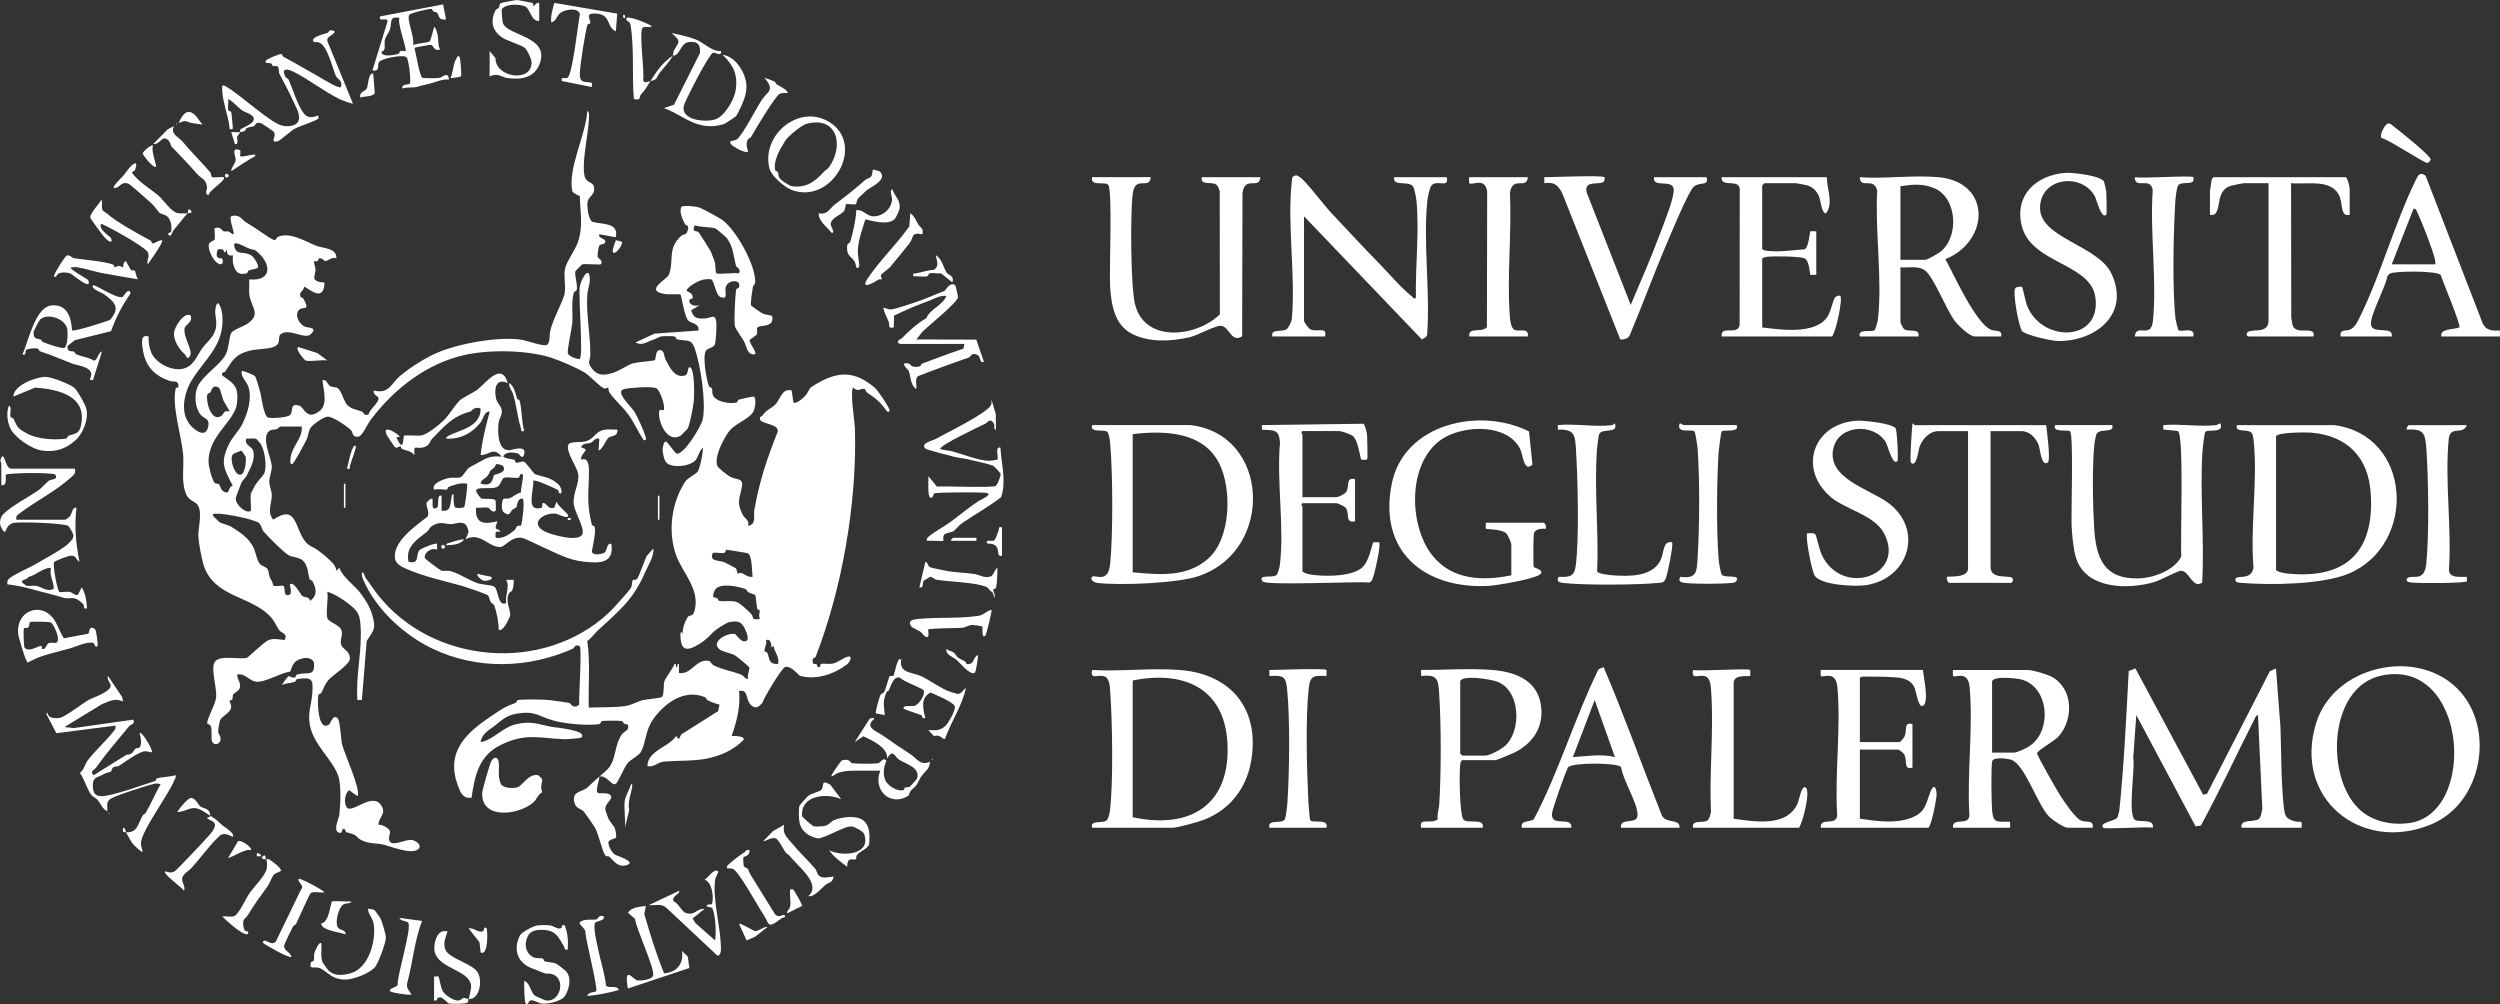 <?xml version="1.0" encoding="UTF-8"?>
<svg id="Livello_1" data-name="Livello 1" xmlns="http://www.w3.org/2000/svg" viewBox="0 0 1663.97 668.44">
  <rect x="0" y="0" width="1663.97" height="668.44" fill="#333333" stroke="none"/>
  <defs>
    <style>
      .cls-1 {
        fill: #fff;
      }
    </style>
  </defs>
  <path class="cls-1" d="M792.4,282.94c52.85,6.22,56.03,83.25,5.48,100.48-14.29,4.87-52.2,6.34-67.53,4.57-2.37-.27-5.14-2.35-3.44-4.05,1.9-1.89,10.61,4.92,11.98-8.52,1.98-19.37,1.76-60.43.05-80.02-.15-1.73-.79-7.21-1.98-8.02-2.73-1.86-11.7.95-10.05-4.45h65.5ZM753.9,288.94v92c17.77,1.54,35.83,3.56,50.2-9.08,15.18-13.35,15.99-46,7.52-63.14-10.66-21.56-36.57-22.27-57.72-19.78Z"/>
  <path class="cls-1" d="M1027.4,347.94c1.38.39,1.76,2.67,1.5,4-2.77-.11-7.35-.12-8,3.5-.36,2-.46,20.45-.06,21.88.19.68,7.83,2.18,4.04,5.09-4.02,3.08-28.54,7.28-34.43,7.57-42.81,2.06-73.2-23.27-64.09-68.09,8.15-40.09,58.51-51.12,91.33-34.74l2.29,22.12c-5.96,5.3-6.06-6.57-8.45-10.97-8.6-15.84-34.51-15.15-48.64-7.88-26.26,13.5-26.22,58.51-9.4,79.43,13.08,16.27,33.3,16.96,52.42,13.08v-20.5c0-1.25-2.26-6.43-3.47-7.53-3.18-2.88-13.02-2.5-13.51-3-.28-.29.15-2.99-.02-3.97h38.5Z"/>
  <path class="cls-1" d="M909.9,305.94c-.14.13-3.54.16-3.89-.12-.63-.51-1.71-11.2-5.08-15.2-1.18-1.39-7.9-3.69-9.53-3.69h-24c-2.23,0-.5,2.34-.5,2.5v41.5h22.5c1.28,0,5.69-2.08,6.56-3.44,2.47-3.84-.51-10.12,5.94-8.56v28c-6.79,1.51-3.6-4.87-5.93-8.57-.83-1.33-5.33-3.43-6.57-3.43h-22c-2.23,0-.5,2.34-.5,2.5v43c2.27,1.83,7.31,2.31,10.46,2.54,8.26.61,22.44.41,29.05-5.03,5.14-4.22,6.85-16.35,7.63-16.87s2.73.03,3.86-.15c1.48,1.38-2.88,20.53-4.03,23.47-.59,1.53-.83,2.79-2.66,3.34-8.31-.88-68.87,2.18-70.86-.75-3.44-5.07,6.62-1.98,9.31-4.3.68-.58,2.01-5.14,2.16-6.35,3.15-25.17-2.22-56.17.14-81.96-.82-9.04-4.05-7.76-12.06-8.45v-2.99s67.43-.9,67.43-.9c1.11.28,2.58,6.33,2.58,7.4,0,2.34.6,15.93,0,16.5Z"/>
  <path class="cls-1" d="M1073.4,282.94c.28-.04,1.13-1.51,1.49-1,2.36,7.06-8.45,2.74-10.51,6.98-.45.93-1.34,8.69-1.47,10.53-1.92,26.11,1.29,54.51.13,80.85.59,1.79,8.9,2.52,11.32,2.68,10.52.71,24.9.78,30.58-9.51,2.86-5.18,1.47-13.78,7.96-12.54,1.11,1.09-3.02,21.53-4.25,24.25-1.31,2.89-2.42,2.53-5.19,2.81-13.92,1.4-49.41,1.59-63.11,0-2.73-.32-4.62-1.23-2.94-4.06,7.22.21,10.45.1,11.41-7.58,2.32-18.54,1.33-57.52.13-76.96-.6-9.76-.78-13.77-12.06-13.46v-3c11.37-1.12,25.5,1.51,36.51,0Z"/>
  <path class="cls-1" d="M1155.9,282.94c2.09,5.29-8.35,2.88-9.89,4.11-.57.45-2.03,12.35-2.15,14.34-1.21,20.16-1.5,51.05.06,71.03.14,1.8,1.34,9.49,2.23,10.28,2.54,2.24,12.93-.67,9.31,4.29-.7.96-1.96.87-3.01.99-6.61.76-24.5.77-31.1,0-2.73-.32-4.61-1.22-2.94-4.06,11.46,1.61,10.96-4.08,11.54-13.45,1.27-20.58,1.43-51.56-.05-72.03-.12-1.64-1.53-11-2.13-11.37-2.69-1.64-12.03,1.73-9.85-5.14,1.08-.38,2.18,1,2.49,1h35.5Z"/>
  <g>
    <path class="cls-1" d="M1553.4,282.94c52.2,6.58,55.59,79.63,9.86,98.86-17.34,7.29-51.94,7.73-70.91,6.19-1.43-.12-4.96.02-4.45-2.53.65-3.21,10.92,1.41,12.01-8-2.29-26.9,3.01-58.74,0-85.03-.16-1.4-.46-3.56-1.49-4.51-2.94-2.69-11.08.31-9.52-4.98h64.5ZM1514.9,290.44v89c1.97,1.71,6.69,2.25,9.51,2.49,38.14,3.19,56.02-15.72,53.53-53.53-1.58-24.05-15.54-38.36-39.56-40.44-3.46-.3-22.6-.31-23.48,2.48Z"/>
    <path class="cls-1" d="M1475.4,282.94c.43-.05,1.37-1.37,2.49-1,2.61,6.82-8.58,3.49-10.11,5.57-.52.71-1.75,10.98-1.87,12.93-1.75,28.53,1.41,58.65-.16,87.33-6.46,4.51-8.56-8.19-14.26-7.86-2.38.14-13.44,6.27-17.61,7.5-17.45,5.12-45.46,4.87-52.03-15.94-1.83-5.79-2.67-14.82-3-21-.43-8.2,1.41-61.44-1.07-63.43-1.53-1.23-11.98,1.18-9.89-4.11h38c1.62,5.4-7.5,2.18-10.1,5.4-.85,1.05-1.6,5.59-1.77,7.23-1.56,14.77-1.09,40.77-.17,55.91,1.23,20.14,6.66,34.12,29.59,33.51,9.81-.26,23.97-5.38,28.39-14.6-.68-10.12,1.88-80.1-2.08-83.3-.59-.48-8.21-.98-9.86-1.15v-3c11.26-.95,24.5,1.28,35.51,0Z"/>
    <path class="cls-1" d="M1261.71,285.13c.99,1.53,1.96,21.03,1.19,21.8-3.21,3.24-6.38-10.38-7.8-12.69-7.82-12.73-30.79-11.69-34.72,3.66-5.19,20.25,23.7,27.48,36.28,36.72,23.8,17.47,14.27,50.4-14.7,54.86-7.08,1.09-29.92.06-34.09-6.27-2-3.04-6.57-26.71-4.96-28.29,1.61.08,4.48-.55,5.55.96.43.61,2.59,10.13,3.93,13.07,13.08,28.82,56.34,14.68,41.74-13.74-6.52-12.68-26.27-16.05-36.16-24.85-21.39-19.05-10.74-48.29,17.58-50.33,4.4-.32,24,1.72,26.18,5.08Z"/>
    <path class="cls-1" d="M1361.9,282.94c.43,3.68,3.23,23.55.98,25-4.15,2.68-4.98-8.87-5.93-11.54-1.72-4.86-6.09-9.45-11.55-9.45h-20.5v90.5c0,8.24,11.68,5.46,14.03,6.97,1.96,1.26.16,3.53-.53,3.53h-41c-1.06,0-2.09-3.42-1.49-3.99s13.99,1.05,13.99-5.51v-91.5h-19.5c-6.41,0-11.14,5.45-12.97,11.03-.44,1.33-1.87,13.65-5.52,9.97-.92-.92.62-22.55,1-26,.78-.22,1.2,1,1.49,1h87.5Z"/>
    <path class="cls-1" d="M1641.9,282.94c-2.48,7.03-11.11-.23-12.06,9.44-2.68,27.34,2.04,59.17.16,86.99.24,5.82,7.64,4.35,11.91,4.57-.13.81.19,2.79,0,2.99-1.3,1.34-33.62,1.43-37.26.74-1.23-.24-3.26-.4-2.74-2.21,2.08-4.24,11.6,3.39,12.98-10.03,2.01-19.51,1.46-57.07.05-77.03-.71-10.11-1.88-13.16-13.04-12.47-.43-.93.89-2.99,1.5-2.99h38.5Z"/>
  </g>
  <path class="cls-1" d="M83.9,553.94c7.81.44,7.78-5.72,11.1-11.17.52-.86,1.53-1,1.87-1.56,3.46-5.77,6.55-13.32,10.03-19.26-1.41-.23-2.27-.68-3.78-.35-5.47,1.18-23.69,7.15-28.55,9.55-4.49,2.22-2.8,4.89-3.17,8.79-3.59-1.78-4.04-4.73-6.46-7.56-1.19-1.39-3.05-1.9-4.07-3.19-2.81-3.54-4.76-10.78-7.69-14.76,2.72-1.99,3.51-6.11,5.04-8.15,4.77-6.38,12.96-13.57,17.96-20.3.86-1.15.91-1.55.71-3.02l-39.38,5.04-6.59-12.61c1.12-3.31-.13,1.59,3.69,2.29,1.95.36,3.57.55,5.54.03,3.9-1.04,14.54-9.33,18.54-11.68,3.32-1.95,14.71-5.21,15.03-9.75.1-1.47-2.87-3.88-1.82-6.33l9.44,14.05.54,2.95c-5.06-2.66-9.18-.11-13.87,1.62l-25.12,15.37,6.34.64,39.65-5.63c.94,3.57-1.62,2.79-2.98,4.47-7.48,9.21-15.02,17.6-21.71,27.28-1.01,1.47-4.96,2.94-1.79,5.24l21.84-13.62c4.4.04,4.16-2.49,5.99-4.09.51-.44,1.93-.14,2.35-.52,2.32-2.07,1-7.12.31-9.76,1.19-1.22,5.65,6.21,6.2,7.29,4.31,8.43.97,4.55-2.74,4.8-4.02.27-13.49,7.38-17.3,9.77-.76.48-2.48.1-3.76,1.04-.95.7-1.14,2.64-1.55,2.9-.26.17-2.15.07-5.24,1.79-3.64,2.03-6.71,1.63-6.7,6.88,0,3.93.53,6.99,4.68,7.44,6.68.73,28.67-7.53,36.66-10,.9-.28.73-1.73,1.45-1.9,3.4-.78,8.48-.86,12.3-2.02.4,1.54-.46,2.37-.94,3.55-3.89,9.76-22.18,33.87-22.16,41.95,0,1.94.95,3.6,1.1,5.49-.67.71-6.05-4.68-6.58-5.38-1.4-1.87-3.23-5.43-4.42-7.61-2.5-.14-2.16-.21-1.99-3,1.74.14,1.52,2.13,1.99,3Z"/>
  <path class="cls-1" d="M.9,308.44c0-.61-1.11-1.15-.29-3.21,2.34-5.81,2.76,6.71,6.79,6.71h42.5c.68,3.19-.74,4.06-2.79,5.94-9.85,9.03-24.63,16.36-35.1,24.62-1.48,1.17-1.21,1.7-1.11,3.43h32.5c.42,0,2.44-1.52,2.93-2.07,1.85-2.08,1.54-6.44,4.56-5.93-1.44,12.58-.44,23.64,2,35.99-2.62-1.56-1.73-3.91-5.48-4.1-1.69-.09-10.9,3.55-11.35,4.26-1.24,1.99,2.29,19.62,3.49,19.89,1.87.41,4.57-.39,6.8,0,1.9.33,3.26,2.53,5.53,1.96l2.5-4.99c2.48,3.8,3.33,9.45,3.51,13.99-3.12.7-1.24-1.66-2.66-3.05-5.93-5.79-7.67-2.9-12.66-3.92-.44-.09-4.59-1.47-7.13-2.07-10.14-2.38-20.07-5.93-30.55-6.96-.09-1.09-.09-2.02.47-3.02,1.37-2.45,14.27-8.05,17.7-10.08,5.55-3.28,17.92-9.84,22.32-13.9,5.67-5.23,3.34-6.39.3-11.79-2.68-2.01-31.78-2.88-36.24-2.15-5.07.83-5.36,5.74-6.07,5.95-1.41.4-3.13-4.09-3.27-4.8-.44-2.16.34-5.02,1.83-6.65,4.82-5.26,17.86-12.05,24.18-16.59,1.62-1.16,5.34-5.31,6.47-6.01,1.65-1.03,6.41-.41,4.26-3.89-1.1-1.78-31.79-1.23-32.97-.06-.52.52,1.51,7.7-2.99,7.01.04-4.82-.05-9.67,0-14.5ZM33.9,377.93c-5.77.03-9.61,4.94-15.14,6.13-.23,1.86-5.37,1.59-3.83,3.85.09.14,2.53,1.95,2.69,1.99,2.12.42,4.64-.39,6.73.09,4,.92,7.13,4.32,11.46,1.84-.09-4.9-3.06-8.68-1.92-13.9Z"/>
  <path class="cls-1" d="M159.9,87.94c.15-.3-.32-1.24.15-1.82.39-.48,6.36-3.02,7.82-4.71,4.03-4.63-4.62-6.41-6.62-7.84-2.82-2.01-5.98-5.9-9.34-7.63.27,2.27-.49,5.2.01,7.31.18.76,1.79.61,1.96,1.37.38,1.7.89,7.66,1.03,9.83.12,2-.22,1.56-2,1.49-.89-9.85-5.59-19.12-5-29,1.37-.27,2.16.41,3.23,1.04,8.77,5.21,28,22.87,35.82,25.4,3.95,1.28,11.12.97,12-3.94.72-4.07-2.51-9.15-4.09-12.76-2.38-5.44-6.06-12.01-8.88-17.52-.57-1.12-.25-3.67-.95-4.66-.79-1.11-2.55-.21-3.33-.62-.93-.49-.86-1.52-1.08-1.62-1.35-.61-4.74.35-3.71-1.81.62-1.29,9.05-4.59,10.39-4.54.52.02.59,1.49,1.41,1.92,8.98,4.76,16.71,9.43,24.94,14.07,2.08,1.17,11.94,7.33,13.24,6.04,1.45-4.23-2.57-5.58-3.29-7.23-2.32-5.36-5.5-19.58-10.76-22.23-1.35-.68-3.81-.4-3.95-.53-3.25-3.16,7.82-5.53,9.2-6.11s.2-3.08,4.8-.88c-1.06,2.92-5.6,2.86-5.02,6.41l17.02,41.57c-.49.46-8.05-2.57-9.16-3.12-10.01-4.99-19.65-12.53-29.7-17.74-4.15-2.15-9.25-3.49-6.09,3.06.42.88,1.8,1.04,2.24,2.06,2.59,5.98,6.3,17.91,10.3,22.66,2.37,2.81,5.87,2.37,8.9,1.07.88-.11.61,1.87.5,2-1.11,1.31-12.85,5.2-15.74,6.73-1.95,1.04-9.82,7.92-10.98,8.24-6.03,1.65-1.08-2.92-2.72-5.96-.24-.44-7.79-5.63-8.27-5.79-4.45-1.48-4.02,1.3-5.05,1.73-1.6.67-3.35.57-4.94,1.39-1.14.59.19,2.2-4.3,2.68-.82,1.63-1.94,2.5-1.99,2.68-.43,1.8,1.29,5.71-1.5,5.31l-2.51-7.99c1.96-.16,4.05.2,6,0Z"/>
  <path class="cls-1" d="M662.89,285.93c-1.86.17-.53-2.16-1.3-3.73-2.33-4.73-4.64-.75-5.46-.35-1.96.95-31.83,14.9-30.23,17.07,2.32.82,4.86.73,7.2,1.31,6.8,1.7,18.12,6.39,25.3,6.49.74.01,5.25-.65,5.44-.85,1.11-1.12-2.03-8.98,2.05-7.94.55,11.02,4.04,22.08.47,32.97-8.37,6.49-17.75,11.58-26.4,17.6-1.76,1.23-4.15,4.28-5.4,5.09s-4.75.83-6.03,2.25c-1.35,1.5-.31,3.73-.64,4.1-.37.41-9.22-.28-10.99,0-.32-1.54.45-2.13,1.51-3.02,3.87-3.24,9.88-6.37,14.05-9.39,6.37-4.61,12.15-9.65,18.67-13.92,1.48-.97,11.34-5.07,4.29-5.67-3.94-.33-32.14-.39-33.57.49-.67.41-1.07,4.19-2.94,2.5-1.6-1.45-.83-11.33-1.01-13.99l5.72,6.95c5.05-.51,38.13,1.07,39.37-.59,1.11-1.47,3.08-6.04,3.01-7.87-.02-.59-4.42-5.22-4.9-5.41-3.41-1.35-10.87-2.8-14.94-3.86-3.63-.94-8.15-1.38-11.71-2.27-2.81-.71-17.89-4.57-18.63-5.39-3.27-3.63,4.69-5.07,6.82-6.27,6.97-3.95,34.07-16.96,36.93-22.58.62-1.22.33-2.43.33-3.71l2.88,9.6.1,10.39Z"/>
  <path class="cls-1" d="M599.4,228.94c-4.58-1.31.61-3.52,1.03-3.96,4.51-4.77,10.28-9.88,16.24-13.28,2.05-5.9,10.83-8.34,13.22-14.75-4.04-.48-7.54,1.71-11.2,3.09-3.1,1.17-7.35,2.79-10.93,4.27-4.34,1.78-8.46,3.84-12.69,5.75l-.18,7.89c-4.42.74-2.34-1.13-3.47-4s-2.87-5.79-3.52-9c1.6-.14,2.97.98,4.53,1.05,2.87.13,16.87-4.79,20.68-6.16,4.84-1.74,10.45-4.36,15.54-6.2.49-.18,3.99-6.63,7.21-3.66.29.27,1.81,7.24,1.82,7.63.11,3.26-19.61,19.29-23.36,22.77l-4.41,5.55,39.9.11,5.09,14.89c-3.25.74-1.96-3.32-3.98-4.5-4.14-2.43-4.91,1.1-5.81,1.41-11.5,4.03-22.89,8.12-34.22,12.59-1.95,1.63-.68,6.06-1.01,8.5-4.05-2.57-3.67-8.83-5.07-12.22-.21-.5-6.6-5.79-.35-4.84,1.77.27,1.78,3.39,7.73,2.02.72-.17.78-1.6,1.5-1.86,9.18-3.39,18.34-6.87,27.61-10.01l.6-3.09h-42.5Z"/>
  <path class="cls-1" d="M81.66,197.64c.42-.16,4.38-7.29,5.23-2.22-5.56,7.6-9.8,16.23-12.99,25.02l-24.04,5.96c-.68.44-4.99,3.83-5,4.15-.09,4.26,3.16,2.87,4.22,3.47.91.51.88,1.47,1.66,1.8,3.77,1.59,8.13,1.99,11.72,4.15,2.31.4,2.67-5.23,5.44-6.03l-6,19c-3.74.63-.75-2.13-1.17-4.28-.94-4.79-9.01-5.22-13.04-6.8-6.91-2.71-13.46-5.6-20.99-8.02-.84-.27-.8-1.7-1.5-1.87-1.66-.4-6.35-.06-7.71.87s.67,3.91-2.58,3.09c4.01-8.44,8.4-31.77,19.62-32.68,10.1-.82,12.89,7.96,13.41,16.65,1.07,1.01,22.03-5.64,25.26-6.92,7.35-8.48,2.88-12.14-4.39-17.45-.48-.35-8.97-3.6-6.89-5.6,1.07-1.03,15.65,9.3,19.74,7.7ZM28.27,227.55c2.07.93,13.37,4.88,14.67,3.97,2.2-1.53,2.34-10.31,1.75-12.87-1.53-6.64-12.86-10.36-17.77-6.16-.84.72-4.62,7.86-4.63,8.96-.02,4.89,3.52,3.86,4.79,4.57.9.5.96,1.43,1.18,1.53Z"/>
  <path class="cls-1" d="M432.9,53.94c-2.6,3.95-2.72,5.04-6.39,9.12-1.34,1.49.65,3.87-4.61,2.89-1.39-15.77.39-33.91-2.24-49.32-.58-3.42-3.18-1.67-2.76-4.68,1.87-1.47,14.53,3.67,16.99,5.5-1.44,1.22-4.44-.19-6.06.93-2.81,1.95,1.34,29.81.22,34.91.82,2.68,3.12.97,4.85.65,4.94-7.51,7.26-11.36,15-17,.18-.33.05-1.81.54-2.92,2.57-5.83,6.16-5.76-1.54-12.07,5.34,1.19,11.09,2.3,16.18,4.31,3.44,1.35,7.72,4.83,10.68,6.28,1.96.96,3.92,1.59,6.14,1.41.73,4.14-3.8.79-5.42,1.16-1.12.26-6.09,8.93-7.14,10.79-2.08,3.68-11.83,22.12-12.29,24.8-1.62,9.53,14.53,10.78,20.89,8.81s12.74-13.22,13.7-19.3c1.66-10.44-1.49-16.96-8.74-23.77,6.79.85,12.13,7.63,14.39,13.6s1.84,10.14.04,15.86c-.64,2.04-4.28,10-5.4,11.39-.28.34-6.89,4.77-7.3,4.94-3.31,1.36-7.63,1.92-11.22,1.71-11.63-.67-18.91-8.24-29.52-12.01l6.74-2.24,17.24-34.33c.44-5.1-1.09-7.78-6.46-7.48-6.19.35-5.82,6.29-9.8,8.8-.75.47-1.6.17-1.72.26-2.33,4.26-5.29,7.24-8.46,11.07-2.8,3.38-1.2,4.95-6.54,5.93Z"/>
  <path class="cls-1" d="M294.9,2.93l2,10c-5.32.72-4.42-2.48-5.91-4.35-.61-.77-1.77-.55-2.66-1.05-.42-.24-.49-1.53-1.1-1.62-1.57-.22-14.08,2.72-14.86,4-1.86,3.08,3.87,15.36,2.53,20.02,1.81-.72,10.17-1.79,10.84-2.17.92-.53,2.77-8.13,3.17-9.83,1.37.46,2.22,4.64,2.51,5.97.54,2.52-.18,6.01,1.47,9.01-3.87,1.6-4.81-2.88-5.68-3.07-.69-.15-10.99,1.62-11.33,2.09.81,3.05,3.42,18.74,5.17,19.82.76.46,9.68.38,11.29.13,2.46-.38,5.75-4.82,6.54,1.04-4.82-.4-9.07,1.94-13.57,2.93-3.05.67-6.08,1.56-8.12,2.05-2.46.59-6.49.01-9.3,1.02-1.06-3.48,4.61-2,5.05-3.61.62-2.24-.88-15.67-2.3-17.14-2.17-2.26-17.73.92-18.58,3.44s.81,6.05-4.17,5.32l10.01-32.49c.57-3.52-6.07.72-5.01-3.49l41.99-8.02ZM265.91,11.93c-7.26-1.44-4.75,3.05-6.51,8-.8,2.26-2.82,4.56-3.27,6.72-.66,3.15,1.26,6.82-2.25,7.78,0,4,8.66,2.17,11.26,1.43.8-.23.64-1.55,1.53-1.89.96-.37,2.95.2,3.24-.04,1.19-.99-5.76-18.64-4-22Z"/>
  <path class="cls-1" d="M49.59,258.25c2.07,1.83,7.13,10.92,7.84,13.65,1.81,6.98-2.22,16.95-7.56,21.47-6.61,5.6-12.76,7.6-21.5,6.59-7.02-.81-18.94-8.78-21.68-15.32-1.94-4.62-2.5-9.96-.77-14.71,2.17.87.55,5.27,1,7.3.18.82,1.67.78,1.97,1.39,2.92,5.96,2.73,6.4,8.96,9.85,6.78,3.76,17.65,4.55,25.62,3.52,1.74-.22,1.28-1.6,2.22-1.99,3.16-1.31,6.71-.78,7.98-5.83,5.13-20.42-14.13-24.96-30.21-26.22l-14.54,5.96c.05-7.57,15.51-13.23,21.5-13.08,4,.11,16.24,4.8,19.19,7.4Z"/>
  <path class="cls-1" d="M373.7,617.66c.4-.22-.22-2.65,2.19-1.72,2.09,5.31,2.34,10.32,2.01,15.99-2.64.55-1.73-.67-2.5-1.97-3.81-6.42-5.41-10.69-14.04-11.06-6.28-.27-9.95,1.36-11.25,7.77-.82,4.03.99,8.87,5.04,10.51,2.39.97,4.18.32,6.04.8.77.2.62,1.6,1.46,1.89,2.27.77,5.12.35,7.99,1.79.34.17,5.71,4.3,5.96,4.58,4.13,4.46,2.33,12.3-.75,16.92-2.11,3.17-10.7,5.06-14.47,4.88-3.31-.15-4.9-2.28-8.01-2.23-1.73.03-1.84,4-3.46,2.12-1.01-1.17-1.05-12.63-1-15,3.54.69,4.26,7.31,6.89,9.6.64.56,6.9,3.28,7.7,3.39,9.42,1.27,13.29-14.21,4.37-17.45-2.11-.77-3.71-.18-5.24-.59-.47-.13-6.99-2.78-8.73-3.45-9.49-3.65-12.47-12.4-7.89-21.7,1.13-2.3,9.02-6.41,11.47-6.75s6.45-.33,8.88,0,4.93,3.01,7.35,1.67Z"/>
  <path class="cls-1" d="M599.9,438.93c-1.92,9.33,7.64,8.44,13.21,11.09,4.91,2.34,12.42,7.57,17.61,9.8.71.31,6.33,2.07,6.68,2.07,2.71-.04,3.71-2.91,5.49-3.95-2.41,11.7-9.98,22.62-14.01,33.99-2.8-.52-2.55-3.12-7.28-2.02l-3.7-3.97c4.56.15,7.4.61,11.02-2.48,2.19-1.86,7.55-11.16,6.52-13.5-1.23-2.78-12.97-7.67-16.07-9.01-6.98,3.64-5.02,10.65-3.48,16.98-2.68.78-1.48-1.35-2.75-1.93-1.51-.69-10.77-3.64-11.24-4.08-2.87-2.66,5.85-1.87,6.48-2,2.99-.62,7.54-7.16,6.45-10.36-.46-1.35-14.09-6.18-15.66-8.44-4.46-1.65-6.23,5.67-7.65,8.46-.18.36-1.24.52-1.51,1.17-2.61,6.26-1.7,8.57-1.11,15.18l-5.91-1.1c-.61-.88,2.31-10.71,2.96-12.1.56-1.19,2.14-1.26,2.73-2.48,1-2.07,3.03-9.81,3.42-10.18.44-.41,2.15.13,2.59-.28.36-.34,1.86-7.57,2.97-9.58.63-1.14-.06-1.7,2.23-1.28Z"/>
  <path class="cls-1" d="M325.9,33.94l3.91,4.79c-.23,12.65,23.87,16.72,24.02,2.85.02-2.2-2.74-7.96-4.17-9.39-2.07-2.07-11.45-4.81-14.71-6.79-6.98-4.26-8.91-10.55-5.34-18.21.58-1.24,1.66-1.15,2.31-1.96s.51-2.56,1.19-3.07c.46-.34,10.18-2.19,11.23-2.14.86.05,8.89,1.66,9.9,1.94s.6,1.92.68,1.99c.6.47,2.28-2.76,3.98-1.98v11.99c-5.29.58-5.92-8.08-9.32-9.63-3.81-1.73-13.24-1.92-15.54,1.83-.35.57.25,8.2.75,9.42,3.52,8.5,31.5,8.55,24.33,27.11-3.59,9.29-12.54,10.55-21.67,9.23-3.4-.49-6.43-3.83-11.55-.95v-17Z"/>
  <path class="cls-1" d="M35.36,411.49c2.88,3.72,4.29,9.14,7.19,13.34l16.21-3.04c.99-.6.21-6.37,4.53-2.96.81.64,2.11,10.51,1.61,11.09-1.64,1.92-2.04-1.87-2.64-2.01-4.65-1.09-11.47,2.48-16.1,3.78-5.7,1.6-11.84,2.95-18.04,4.95-3.64,1.17-6.31,2.75-9.69,4.29-1.25-.27-6.25-17.12-6.42-19.65-1-14.73,14.9-20.73,23.36-9.79ZM33.65,414.24c-1.53-.49-12.89-.65-13.61-.18-.63.41-.41,2.97-1.4,3.68-.7.5-2.5-.32-2.8.75-.33,1.17-.06,11.7.5,12.5,2.47,3.52,9.45-1.19,11.05-1.12.62.03.41,1.78.6,1.92,1.99,1.49,3.13-3.52,4.64-3.83,3.12-.65,6.11,1.7,5.94-3.35-.07-2.16-2.98-9.75-4.93-10.37Z"/>
  <path class="cls-1" d="M477.9,579.94c.65.57-1.74,4.03-1.94,5.54-1.85,13.77,4.17,32.99,3.87,46.89-.03,1.22-.63,4.18-2.45,3.59l-33.54-31.46c-3.72-3.62-7.56-1.59-11.94-2.07l20-9.5c1.64,1.54-5.38,3.61-3.56,7,3.34,1.25,5.42,6.92,8.27,7.78,6.22,1.89,6.56-3.05,12.3-2.77l-7.94,6.41,1.93,3.08,13,11.49c1.1-3.81.19-19.69-2.22-21.84-.18-.16-5.9-.49-2.02-2.14.6-.26,1.99.57,2.31-.56,1.2-4.21.08-14.2-5.06-15.95,2.25-.83,6.33-7.83,8.99-5.5Z"/>
  <path class="cls-1" d="M410.79,9.04l-.89,11.89c-6.67-3.37-2.95-11.48-13.61-11.92-7.23-.3-3.24,3.6-3.36,6.34-.03.58-1.74.41-1.99,1.28-1.53,5.29-5,27.42-5.04,32.82-.04,5.77,3.11,4.9,7.35,5.49,1.34.19.48,1.9.65,2.99l-20-4c-.79-3.47,2.38-1.22,3.83-2.15,3.38-2.18,6.98-36.23,8.22-42.31-.81-4.51-9.23-3.44-12.63-1.11-2.87,1.97-3.02,5.81-6.4,6.58-.57-4.51.94-8.72,2-13l41.87,7.11Z"/>
  <path class="cls-1" d="M552.61,522.24l7.28,9.69c-9.71-4.38-27.33-2.66-26.01,11.33.05.51,6.89,6.52,7.53,6.66,2.05.42,5.59.17,7.71-.27,2.66-.55,4.41-3.11,5.6-3.6,4.31-1.78,9.97-2.69,14.62-2.05,9.33,1.28,9.96,10,9.13,18.04-1.67,3.51-6.08,4.3-8.24,7.28-.53.73-.17,2.24-.42,2.47-1.35,1.21-6.05-2.33-5.92,5.15-4.33-3.46-8.97-6.43-11.98-10.99,8.8,4.4,28.17,3.13,23.29-10.78-.67-1.92-6.19-4.76-8.08-5.06-4.67-.73-17.15,7.53-22.72,7.93-5.96-1.31-10.99-4.41-12.28-10.83-.44-2.17-.68-9.25.06-11.02.16-.38,5.14-5.99,5.48-6.27,2.29-1.87,7.75-2.89,8.99-4.22,2.24-2.41-.77-7.35,5.96-3.45Z"/>
  <path class="cls-1" d="M429.9,602.94l-1.05,5.44c3.81,13.29,7.97,26.64,13.12,39.49,8.46-.66,13.21-6.32,11.93-14.93l3.89,3.8,1.02,7.56-40.91,13.64c-2.79-16.57,3.56-5.47,6.58-5.32,2.52.13,9.58-.56,10.26-3.39,1.13-4.69-11.25-30.82-12.05-37.6l-4.79-4.2c2.81-3.76,7.74-3.82,11.98-4.49Z"/>
  <path class="cls-1" d="M249.67,606.18c.22.22,3.38,4.72,3.52,5,1.17,2.46,3.71,10.65,3.63,13.16-.11,3.44-5.03,16.74-7.19,19.32-3.53,4.21-14.7,8.51-20.22,8.35-9.63-.26-12.1-6.39-17.24-7.84-3.19-.9-6.68,1.4-5.23-3.57.2-.7,1.73-.57,1.94-1.38.4-1.56-.14-3.4.49-5.33.24-.73,3.1-7.75,4.54-5.96.26,3.94-.68,8.87.82,12.6.12.31,3.66,5.21,3.9,5.44,4.25,3.95,9.48,3.2,14.66,1.83,12.17-3.21,17.31-21.97,15.38-33.14-.66-3.83-3.61-6-3.75-9.74,1.43-.05,3.77.22,4.76,1.24Z"/>
  <path class="cls-1" d="M71.5,142.35c5.55,5.15,21.18,13.71,28.6,17.69.81.44.89,1.9,1.4,1.92,1.87.08,4.23-2.35,6.4-2.02,1.15,1.14-8.22,14.04-9.5,15.99-1.08-2.76,1.5-4.71,0-7.97-1.64-3.59-26.21-17.13-30.99-19.04-2.6,3.29,6.32,8.93,6.51,9.51,1.51,4.62-2.39,1.65-3.99-.03-1.31-1.37-9.95-12.94-9.88-13.78.3-3.37,5.76-8.43,7.35-11.68,1.13,1.68.05,4.3.67,6.32.52,1.66,2.3,2.06,3.41,3.09Z"/>
  <path class="cls-1" d="M75.68,176.27c.3.12.14,1.55.68,1.53.66-.03,1.62-.8,2.95-.78.89.02,2.45,1.07,2.59.93.23-.23-.17-3.96,1.99-4,.6,1,3.04,5.57,3.31,5.77.54.41,2,0,2.45.42.68.65.97,4.52,2.27,5.79-8.06-1.46-16.22-2.68-24.26-4.23-4.8-.92-11.4-3.14-16.21-3.79-1.1-.15-3.79-.37-4.52.53,3.33,3.1,7.56,5.07,11.23,7.54,1.12.76,1.11,2.57.76,2.96-1.51,1.68-10.99-6.62-12.49-7.09-2.06-.64-4.99-.67-7.04-.02-1.37.44-2.19,3.52-3.46,2.1-.62-.7,7.31-13.57,8.69-13.91,1.9-.47,3.13,1.62,4.85,1.88,6.36.96,20.63,2.09,26.23,4.37Z"/>
  <path class="cls-1" d="M659.9,405.94c.59.65-3.42,16.35-4.01,17-2.72,3.02-1.76-5.66-2.04-5.95-.23-.24-5.71-1.07-6.47-1.06-2.62.03-4.7,1.74-7.06,1.93-2.87.23-21.63.28-22.42,1.08-.58.58,1.33,6-1.48,4.99-1.43-.51-2.93-2.9-3.97-3.59-.88-.58-5.42-2.77-5.61-3.02-3.32-4.47.99-5.02,4.57-5.37,12.97-1.28,26.98-.09,39.93-2.07,3.52-.54,5.33-3.35,8.56-3.93Z"/>
  <path class="cls-1" d="M215.9,593.93c-2.38.4-7.19-.79-9.04.47-.93.63-8.31,17.59-9.67,20.29-.52,1.04-1.75,1.16-2.21,2.05-1.11,2.18-5.79,11.42-5.88,12.88-.21,3.32,4.76,4.38,4.79,7.32-1.17,1.11-16.8-7.63-18.99-9.51.95-4.2,5.35,3,8.72-.78l16.78-34.7c2.76-2.45-3.13-5.3-1.51-7,.67-.71,15.62,6.97,16.99,8.98Z"/>
  <path class="cls-1" d="M124.9,141.94c-2.39,2.4-5.94,7.4-9.02,10.76-.75.82-2.07,4.41-2.48,4.24-3.74-1.61.42-2.14.5-2.64.57-3.42.08-8.05-2.76-10.37-1.48-1.21-4.43-1.65-5-2.28-1.34-1.47-3.62-4.84-5.72-6.68-1.91-1.67-13.67-12.11-14.54-12.51-4.57-2.12-5.76,1.61-8.5,2.48-5.51,1.73,4.09-7.3,4.5-7.76,1.61-1.82,3.34-4.85,5.72-6.99,3.78-3.4,3.54-.2,2.22,2.99-.73,1.76-4.17-.2.57,4.81s10.66,8.39,15.18,12.29c3.49,3.01,8.21,10.75,12.89,11.61,1.01.19,6.19.25,6.45.06.16-.12-.13-4.12,1.99-1.99s-1.85,1.85-1.99,1.99Z"/>
  <path class="cls-1" d="M401.9,609.94c.93,3.34-5.57,2.78-6.03,4.67-.93,3.78,1.28,12.5,2.13,16.73,1.65,8.13,4.42,16.26,5.38,24.62,1.78,2.32,7.29-.7,8.52,2.97-6.97,1.94-13.78,3.31-21,4,.25-2.64,5.48-2.62,5.89-3.09,1.38-1.59-6.87-34.12-7.16-39.14.69-2.19-4.73-5.53-3.73-6.74,2.17-2.63,8.66-1.51,11.31-2.04.43-.09,1.54-3.48,4.68-1.98Z"/>
  <path class="cls-1" d="M659.65,383.62c1.37-.45,2.86-5.25,4.25-5.68-.16,3.79-.05,9.78-1.02,13.31-.24.86-1.87.66-1.85,1.12.06,1.35,1.61,3.59.87,5.56l-1.27-3.74c-2.05-.83-2.48-3.04-4.66-3.82-8.08-2.86-23.48-3.09-32.52-4.48-1.56-.24-2.59-1.73-4.11-2.01-.26-.05-4.35,2.45-4.51,2.66-1.15,1.56.28,5.18-2.92,4.38l4.01-16.99c1.93.31,1.16,3.05,3.68,3.8,2.08.62,7.25,1.59,9.86,2.14,5.72,1.19,13.14,1.28,18.87,2.13,3.91.58,6.74,3.11,11.32,1.61Z"/>
  <path class="cls-1" d="M139.9,542.94c-1.78-1.06-4.57-3.06-5.78-3.69-7.23-3.75-9.56,1.22-16.21,1.2,1.29-2.14,7.27-9.54,9.32-9.36,3.18.27,4.27,4.35,6.29,5.76,2.16,1.5,6.33,1.03,6.38,6.1,5.06,3,4.69,3.41,8.12,6.36,1.45,1.25,8.62,5.29,6.87,7.64-2.62-1.18-5.5-2.81-8.28-1.06-.26.17-4.01,3.88-4.42,4.35-5.05,5.71-9.28,11.36-14.63,17.36-1.83,2.05-6.51,4.49-6.35,7.66.12,2.41,2.43,5.34,1.2,7.69-.85-2.16-14.29-11.25-12.5-12.99,2.56.58,3.76,1.37,6.27,0,1.5-.82,21.01-21.53,23.73-24.78,7.67-9.19-.9-8.49-2-10.72-.43-.88,2.01.03,2-1.5Z"/>
  <path class="cls-1" d="M595.63,145.66c-4.46,4.58-14.58,1.41-19.64.36-1.92,6.2-4.49,13.01-4.95,19.54-.32,4.58.63,6.99.87,10.89.12,1.92-1.25,2.3-1.99,1.49-.15-.16-.32-2.75-1.32-4.2-2.5-3.61-4.97-3.26-4.8-9.37.08-3.05,1.76-2.27,2.03-3.2,1.91-6.53,3.85-14.53,4.09-21.23,4.44-.79,7.07,4.08,11.5,4.06,6.12-.02,11.67-4.79,12.32-10.83.25-2.35-2.04-6.17.16-7.22,1.92,5.21,6.17,7.78,4.57,14.01-.17.68-2.43,5.31-2.83,5.71Z"/>
  <path class="cls-1" d="M176.9,571.94c-.15-.13-4.11.12-1.99-1.99s1.83,1.88,1.99,1.99c.27.2,1.65-.37,2.26.04,1.76,1.19,8.85,6.08,7.67,7.84-.17.25-3.62,1.3-4.62,2.42-1.26,1.4-2.47,5.3-4,7.45-4.68,6.56-9.22,12.63-13.32,19.52-1.63,2.74-3.89,1.74-2.76,8.02.59,3.28,2.62,2.53,2.77,2.72.62.8.57,2.16-1.3,1.82-3.6-.66-12.95-8.91-15.68-11.83,2.37-.29,5.25.43,7.51,0,3.17-.6,8.37-12.14,10.52-15.26,2.99-4.35,9.7-10.82,11.44-15.81.56-1.6.59-6.05-.47-6.94Z"/>
  <path class="cls-1" d="M568.4,512.94c-3.24.07-6.95.25-10.55,1.45-1.56.52-6.81,5.15-3.24-.39.81-1.25,5.18-7.82,6.02-8.01,5.51-1.26,4.91,1.8,6.71,2.03,3.32.43,13.82.43,17.13,0,1.69-.22,2.74-3.95,5.43-2.07.56.39-3.42,6.27-.72,13.21,1.48,3.8,8.09,7.77,12.03,6.78.65-.16.67-1.52,1.02-1.66,1.17-.47,2.61-.18,3.36-.66.32-.21,4.82-5.24,4.91-5.6,1.84-7.4-7.24-9.26-12.21-12.5-2.82-1.84-3.78-7.63-7.9-.6.97-7.28-10.17-12.24-15.78-14.87l-5.7,3.89,9.52-14.97c.61-1.02,2.94-1.73,3.47-.53-6.97,5.82,1.63,8.22,5.78,11.18,6.21,4.43,12.2,8.41,18.4,12.44,4.08,2.65,6.61,7.94,12.82,4.9-.03,4.29-2.24,5.66-4.36,8.12-2.36,2.74-2.85,4.66-4.56,7.43-1.22,1.97-4.78,3.46-5.02,6.79-11.64,8.16-24.4-3.03-19.05-16.34-5.82.1-11.67-.13-17.5,0Z"/>
  <path class="cls-1" d="M515.58,54.28c.42.24.69,1.39,1.57,1.96,1.14.74,8.44,4.33,6.76,5.69-1.71-.08-3.34-.18-4.98.52-2.77,1.19-16.76,24.48-19.04,28.74-.39.72-1.84.84-2.29,1.96-1.21,3.03-.42,4.82.31,7.77-1.65,1.46-10.08-3.26-11.37-4.96-2.22-2.94,2.05-1.72,4.09-3.33,3.76-2.95,12.73-20.59,16.3-25.96,4.04-6.07,9.05-6.39,1.98-14.73.27-.23,6.23,2.08,6.67,2.33Z"/>
  <path class="cls-1" d="M311.9,664.94c.3-.25,1.59-6.73,1.65-7.64.8-12.81-25.95-11.89-24.44-27.57.48-5.02,2.77-11.36,8.79-9.78-1.32,4.08-2.83,6.69-1.77,11.28,1.59,6.92,19.22,9.94,22.25,16.74,2.14,4.78,1.4,12.72-2.93,16.05-1.33,1.02-3.32.75-3.54.92-.16.12-.04,1.92-.95,2.51-1.22.79-10.51.84-12.32.44-.33-.07-4.08-3.93-5.21-4.03-3.88-.32-1.23,2.63-4.52,2.08v-16c.81.12,2.79-.2,2.99,0,.36.35,1.42,7.34,2.78,9.75,1.47,2.6,6.96,6.16,9.82,6.28,2.09.09,2.87-1.5,4.09-1.74,1.07-.21,2.95,1.03,3.32.71Z"/>
  <path class="cls-1" d="M280.9,612.94c-5.09,13.4-6.18,27.84-9.93,41.65-.66,3.06,1.52,5.02,2.93,7.33-1.1.8-13.24-1.26-14-2-2.14-2.08,5.23-2.89,4.79-4.71-.2-6.77,9.46-37.18,7.04-41.12-.58-.95-5.62-1.15-5.82-3.15l14.99,2Z"/>
  <path class="cls-1" d="M115.9,83.94c-2.98,5.09,3.01,7.2,5.63,10.34,5.79,6.96,12.53,13.55,18.37,20.39.68.8.65,2.8,1.14,3.12,1.22.8,5.97-.26,7.86.14,2.17,1.93-10.66,9.38-10.01,12-3.23-.96-.84-3.5-1.09-5.41-.73-5.61-3.6-5.23-6.92-9.07-5.71-6.59-10.79-11.63-16.64-17.86-.87-.93-.72-3.26-2.76-4.73-3.83-2.77-4.76,3.34-9.57,3.06l9.8-9.93,4.2-2.06Z"/>
  <path class="cls-1" d="M498.9,565.95c.29,3.94-3.94,4.12-4.07,4.55-.26.86-.11,4.88.22,5.83.43,1.25,2.23,1.26,2.6,1.87.68,1.12.91,2.38,2.21,4.48,5.31,8.62,10.61,17.26,15.98,25.82,2.62,2.86,5.44-.06,6.05.45,2.02,1.66-.95,1.76-1.45,2.08-2.89,1.84-7.58,6.58-9.29,3.17-2.11-4.22-2.99-5.44-5.22-8.99-3.04-4.83-14.42-25.32-17.97-26.82-1.21-.51-2.75-.4-4.05-.45-.38-1.67.54-2.02,1.51-2.98,2.25-2.19,7.63-6.2,10.35-7.89.61-.38.73-1.98,3.13-1.12Z"/>
  <path class="cls-1" d="M611.29,149.57c.79,1.36,3.82,2.52,2.62,6.36-7.91-1.48-5.56,2.07-8.34,5.67-3.92,5.09-8.78,10.88-12.99,16.01-1.03,1.25-5.76,4.56-6.18,5.29-.48.84.83,2.69.5,3-.22.2-1.51-.2-2.09.16-3.09,1.93-12.88,7.67-7.2-.86,7.83-11.74,19.4-22.81,27.61-34.49l.7-8.78c2.61,1.67,3.87,5.06,5.37,7.64Z"/>
  <path class="cls-1" d="M585.66,114.18c5.52,5.51-6.18,10.23-9.09,12.7-1,.85-3.04,2.92-4.75,4.44s-1.71,4.16-2.04,4.46c-.97.86-5.89-.52-6.76.25-.35.3-.24,3.15-1.39,4.62-1.8,2.28-8.84,4.61-8.71,8.65.05,1.69,3.35,6.14.52,5.62-3.08-4.18-8.51-7.26-8.52-12.99,5.84,1.28,7.22-3.12,10.45-5.59,7.11-5.46,13.62-10.39,20.33-16.42,1.04-.94,3.21-1.36,3.95-2.26,1.22-1.47,1.11-4.57,1.29-4.74s4.36.87,4.74,1.25Z"/>
  <path class="cls-1" d="M233.9,599.95c-.61,2-3.74.66-5.72,2.28-2.79,2.28-5.43,11.49-3.33,15.01,1.22,2.05,5.63,1.53,5.05,4.69-3.59-1.57-16.52-2.69-16.07-7.4,5.33-.45,6.15-13.59,7.11-14.55.56-.55,10.9.3,12.95-.03Z"/>
  <path class="cls-1" d="M630.21,181.64c.99,1.45,5.1,1.76,3.69,6.29l-7.51-5.97c-2.39.17-5.59-.52-7.79,0-.81.19-.27,1.81-2.12,2.06-2.6.34-5.84-.38-8.56-.08-.22-2.61-.15-1.67,1.51-1.96,4.18-.72,7.95-2.23,12.23-2.35,3.85-3.09,1.68-5.47,1.27-9.69,4.13,2.31,4.83,8.08,7.29,11.7Z"/>
  <path class="cls-1" d="M321.71,619.67c.14-.08.5-3.7,2.19-1.73.61.71,1.37,18.7-3.99,16l-.76-6.75-7.24-9.25c3.46-.82,6.61,3.53,9.8,1.73Z"/>
  <path class="cls-1" d="M239.91,64.93c-1.1-3.96,3.36-4.05,4.32-6.24.83-1.89.87-10.34,4.16-9.75l1.06,12.99c-1.37,2.69-6.81,1.93-9.53,3Z"/>
  <path class="cls-1" d="M159.82,100.05c.53.88-.24,3.55.08,3.89.75.81,6.16-.75,7.63-.9,1.05-.11,2.64-.76,2.37.88-5.58,2.98-10.9,6.72-15.98,10.01-.05-2.76,2.82-4.92,2.96-7.55.1-1.88-2.72-7.34,1.03-6.94.35.04,1.87.52,1.92.61Z"/>
  <path class="cls-1" d="M527.89,591.96c.53.34,6.4,10.47,6.02,10.96l-9.99,5.01c-.27-1.98,1.6-2.58,1.97-4.52.61-3.25-.37-7.55.02-10.97-.1-.85,1.73-.65,1.99-.48Z"/>
  <path class="cls-1" d="M666.9,350.94v19c-3.26.76-2.26-3.27-3.12-5.18-1.74-3.85-6.6-2.45-6.89-3.33-.87-2.67,3.32-.84,4.81-1.7.91-.53,2.38-5.25,2.96-6.58.63-1.43-.66-2.73,2.24-2.21Z"/>
  <path class="cls-1" d="M166.9,565.93c-2.92-1.69-14.22,5.74-14.99,5l6.53-11.06c2.07-1.21,10.15,4.72,8.46,6.06Z"/>
  <path class="cls-1" d="M634.64,434.2c3.33,3.02.48,2.71,7.46,5.85.77.35.84,1.84,1.48,1.92,5.13.63,3.74-4.34,7.32-6.03.2,1.86-1.32,11.38-2.1,11.88-2.99,1.94-9.7-6.49-11.86-8.41-2.75-2.44-7.66-3.38-7.01-7.47,1.11,1.18,4.04,1.64,4.72,2.26Z"/>
  <path class="cls-1" d="M510.9,616.94l-8.39,6.59-5.6,2.4-5.01-11c.91-.91,9.16,4.55,10.69,4.76,1.95.27,5.78-3.04,8.3-2.76Z"/>
  <path class="cls-1" d="M129.55,76.29c1.55,1.36,3.62,4.95,5.35,6.63-2.41-.43-5.02-.58-7.41-1.08-3.9-.81-3.16-2.35-8.59.08,2.13-5.05,5.41-10.24,10.64-5.63Z"/>
  <path class="cls-1" d="M305.9,37.93c.49.57,1.52,12.17.89,12.89-.26.3-6.54,1.44-6.88,1.1,1.63-3.77,1.72-9.57,3.74-12.71.47-.73.85-2.9,2.24-1.29Z"/>
  <path class="cls-1" d="M101.9,96.94c-1.72,2.66,2.5,13.48,2,13.99-1.61,1.66-8.78-7.75-8.9-8.67-.17-1.28,5.86-6.43,6.9-5.32Z"/>
  <path class="cls-1" d="M649.9,357.94v2h-17c-.08-.65,1.33-2,1.5-2h15.5Z"/>
  <path class="cls-1" d="M173.9,569.93h-2.99s0-1.98,0-1.98c1.38-.31,2.66.54,2.99,1.98Z"/>
  <circle class="cls-1" cx="150.93" cy="116.91" r="1.23"/>
  <path class="cls-1" d="M415.89,11.93c-.35.68-1.7-.59-.98-1.99.35-.68,1.7.59.98,1.99Z"/>
  <path class="cls-1" d="M527.32,561.52c4.86,5.93,10.59,11.21,15.28,16.72,1.08,1.26,1.25,3.71,2.72,4.78,2.71,1.98,6.54.63,9.56.41-.89,4.46-3.29,3.73-5.45,5.54-3.24,2.7-7.56,8.36-11.52,7.48,9.1-7.38-5.8-19.11-11.01-25.24-2.51-2.95-1.37-1.58-3.69-3.5-.91-.75-5.15-9.39-7.02-9.75-3.49-.67-5.24,1.58-8.27,1.98l6.64-6.8,7.34-4.19c-1.27,6.33,1.91,8.29,5.43,12.58Z"/>
  <path class="cls-1" d="M117.4,81.94c.65.33.65.67,0,1v-1Z"/>
  <path class="cls-1" d="M72.4,540.94c.65.33.65.67,0,1v-1Z"/>
  <path class="cls-1" d="M620.4,504.94c.65.33.65.67,0,1v-1Z"/>
  <g>
    <path class="cls-1" d="M398.9,516.94c.8-.66,3.43-2.99,4.55-4,7.19-6.5,4.79-15.92,10.51-24.23.71-1.03,3.76-2.88,3.91-3.47,1.05-4.22-.96-2.67-2.55-3.68-.55-.35-.22-1.48-1.86-1.7-2.1-.28-11.07-.32-12.87.1-.81.19-.27,1.81-2.12,2.06-7.86,1.03-22.03-.25-29.79-2.35-10.59-2.86-11.86-6.84-25.15-4.6-6.34,1.07-9.53,4.22-14.11,7.85-4.08,3.24-8.64,5.26-9.51,11.02,8.25-1.4,14.14-9.43,22.79-11.7,10.76-2.83,15.3-.13,24.81,1.6,2.11.39,23.98,2.2,19.4,7.1-.36.39-9.02,1.09-10.53,1.06-17.36-.4-25.88-4.59-43.06,3.8-14.46,7.06-17.33,20.27-19.45,35.11-5.94.91-7.46-3.63-9.17-8.26-8.51-23.03,6.6-35.7,23.81-47.05,6.4-4.22,6.94-4.92,14.62-7.75.85-.31.8-1.71,1.49-1.87,2.75-.65,17.47-.45,20.83-.06,2.92.34,11.49,1.52,13.79,2.05.36.08,2.44,4.46,6.25,1.04-.35-4.97,2-37.95.33-38.95-2.89-1.73-3.98,1.45-4.22,1.55-29.88,13.45-64.23,14.31-93.92.04-18.89-9.08-37.62-26.26-45.98-45.98-.67-1.59-.99-2.98-.77-4.72,1.58.15,1.43,2.47,2.58,3.95,2.66,3.42,5.22,7.5,7.97,10.99,36.68,46.42,110.27,52.43,153.67,12.03,2.2-2.05,13.75-14.69,14.78-16.65.87-1.66.71-4.66,1.2-5.16.39-.39,1.96.19,2.86-.78,1.13-1.24,5.25-12.64,6.26-15.06l4.66-5.3c.38,5.74-3.39,10.91-5.55,15.96-7.75,18.13-17.26,25.61-31.38,38.63-2.32,2.14-4.44,5.22-7.11,7.09,2.18,14.58.53,29.58,1.03,44.32,7.64-.33,16.97.03,24.45-1.06,3.37-.49,9.3-3.36,11.27-3.9,2.18-.6,11.89-1.19,13.1-2.23,1.28-1.1.86-8.01,1.42-10.08.71-2.62,5.66-8.55,6.78-11.73,1.84-.47.34,2.05,1.49,2s-.37-2.43,1.49-2.01v6c8.78,1.2,11.27-10.01,20.31-7.98.51.12,1.39,2.21,3.12,3.01,5.96,2.78,11.54,3.69,17.32,5.77,3.12,1.12,2.6,3.1,5.26,3.19-.88-2.06,1.28-6.65.82-7.79-.24-.58-8.76-7.61-9.68-8.06-3.11-1.53-8.33-2.3-10.39-4.1-5.59-4.89,5.26-11.06,10.56-10.05.35.07,3.5,4.45,5.37,4.79,4.83.9,2.9-4.43,1.53-7.48-2.42-5.42-4.5-6.25-10.63-5.23-1.88.31-9.18,5.05-10.56,6.48-2.65,2.76-5.23,5.45-9.08,7.88-9.38,5.94-13.29,4.57-12.92-7.43h.98s1,2.99,1,2.99c-1.96-3.06,1.31-11.78,3.31-13.75.94-.92,3.03.59,4.2-4.22,3.44-14.15-8.29-24.73-12.45-36.57-5.6-15.9-3.04-34.75,6.08-48.83,1.81-2.79,7.85-5.06,8.78-7.43,1.52-3.9,2.93-11.01,3.09-15.19-2.45,1.7-3.13,6.31-5.05,8.43-3.75,4.12-15.26,5.36-19.21,1.62-1.58-1.5-2.58-6.29-2.62-8.44-.02-.93.47-6.19,2.39-5.62.72.21,6.14,7.71,6.62,7.89,4.8,1.79,16.79-18.36,17.67-22.61,2.36-11.46-1.4-36.06-5.29-47.26-2.44-7.04-5.82-4.66-11.73-6.09-.88-.21-.41-1.78-2.19-2.01s-7.37-.25-8.87.11c-.33.08-3.36,1.69-5.7,2.46-3.9,1.28-6.41,3.83-10.99,1.51l12.61-5.87,29.38-2.12c.67-4.88-5.42-4.78-6.98-6.77-2.57-3.24-4.42-16.55-5.06-17.18-.37-.36-8.05.06-10.22-.28-14.43-2.26,1.34-9.64,2.57-13,3.6-9.8-1.26-17.19,8.21-25.8,1.42-1.29,3.04-.06,4.04-2.89,1.67-4.7-.9-3.64-1.53-4.81-1.71-3.17-3.84-7.69-2.6-11.34,1.14-1.59,9.87-.45,11.83.13,1.64.48,13.7,6.97,15.72,8.48,9.23,6.87,21.93,29.88,21.77,41.16-.02,1.37-1.47,2.39-1.67,3.88-.38,2.71-1.62,9.64-1.1,11.72.12.46,6.91,5.08,7.75,5.47,1.58.73,6.2,1.16,6.31,1.78,1.42,8.01-8.17,5.34-9.93,7.56-.51.64.24,3.03-.39,4.64-.18.45-4.44,3.17-4.58,3.42-1.18,2.19,7.7,10.98,1.53,9.63-3.47-.76-3.67-5.28-5.39-8.53-.82-1.55-5.83-8.75-6.04-9.95-.74-4.04.12-19.37.69-23.88.23-1.8,1.61-1.4,1.75-1.7,2.8-6.16-7.55-5.92-8.65-.22-.68,3.54,1.94,8.12-3.33,6.29-3.32-1.15-4.24-11.32-6.36-11.85-1.17-.29-3.41-.05-4.73.13-3.08.43-10.83,4.46-11.59,7.42-.16.62,4.59,1.11,4.04,4.98-.07.47-1.96.61-2.07,1.01-.96,3.6,4.11,4.86,7.02,3.51l-5.95,3.57c1.66,5.49,4.27,5.69,9.45,5.4,3.73-.21,6.32-3.23,7.23,1.74.49,2.72-.11,13.19-.87,15.62-.65,2.06-4.65,2.32-5.92,4.08-2.46,3.39.32,19.84,2.08,23.89.21.47,1.44.39,1.94,1.44.39.81-.1,2.73.57,4.23,2.07,4.7,11.45,6.03,15.8,4.99.73-.17.58-1.67,1.44-1.91,1.48-.42,9.6-2.36,10.15-1.97,1.68,1.17.68,7.71-.25,9.58-2.75,5.54-12.77,8.03-17.07,14.41-3.44,5.1-9.15,15.96-7.15,21.97.49,1.48,6.8,6.33,8.64,7.32,4.15,2.23,8.6.7,7.85,5.99-1.11,7.83-4.06,10.24.27,18.95,1.64,3.29,4.74,3.76,3.8,7.68,5.67-.94,3.46-6.43,4.12-10.38,3.06-18.22,8.71-35.21,15.6-52.3.6-4.9-8.54-4.75-11.56-7.47-1.19-2.64.91-2.5,1.42-3.28,2.67-4.06,5.75-4.25,8.84-7.64s4.28-10.79,10.57-8.94l1.13,7.87c1.97,1.65,7.82-3.99,8.78-5.47,2.67-4.11,1.11-3.62,6.33-6.71,14.83-8.77,25.64-8.83,38.97,2.38,2.26,1.9,8.66,11.63,9.78,14.45.5,1.27-.19,1.85-1.47,1.47-4.39-6.13-7.27-8.65-13.36-12.64-.9-.59-1.06-2.27-1.84-2.43-2.29-.45-4.66,2.34-7.3-.92-2.45,1.73.96,23.44,1.08,27.5,1.44,48.4-8.41,106.24-26.17,151.73-.33.85-1.88.46-1.98,2.21-.22,3.94,1.13,1.76,2.71,2.88.64.45-.27,2.14,1.84,1.69.92-.2.14-1.78,1.15-2.03,1.97-.49,4.99.29,7.62-.22,3.35-.64,7.18-3.97,10.33-4.68s1.02,3.88-.83,5.28c-8.41,6.36-20.58,10.51-31.03,7.59-1.43-.4-5.6-6.76-10.06-5.98-2.1.37-14.25,20.58-15.22,23.99-2.1,2.23-4.03,4.09-6.88,1.95-4.81-3.62-1.92-11.35-8.58-9.92.99,10.57-1.6,20.36-5,30,1.19-.2,9.11-.11,7.99,2.49-3.91,3.99-8.59,7.09-13.79,9.25-14.16,5.87-25.03,4.01-39.58,5.3-3.75.33-6.48,4.01-10.62,2.96-.13-10.22,14.64-12.84,19.01-19.99l1.98,1.98,1.48-3.06,24.6-15.55.9-4.33c-2.66-.63-5.25-1.59-7.72-2.76-1.05-.5-1.1-1.82-2.04-2.21-13.65-5.62-26.63,3.89-34.22,14.45-5.5,7.65-4.76,14.97-8.21,21.79-1.27,2.53-6.86,5.32-8.79,7.46-2.42,2.7-6.46,13.1-8.13,14.06-2.75,1.57-6.16-6.28-10.87-4.85.15,2.27-3.07,9.57-.87,10.88,1.33.79,8.15-1.13,8.78,2.75.28,1.75-4.06,4.6-4.01,7.87.01.93,1.71,5.36,2.23,6.66.36.88,3.65,5.1,3.86,5.54.71,1.46,1.81,6.15.83,7.19-.2.21-4.74,1.22-4.8,2.72-.11,2.59,2.19,6.92,4.45,8.41.87.57,14.52,4.71,7.86,6.83-5.87,1.88-8.61-2.66-11.69-5.56-.53-.5-2.04,0-2.72-.9-2.07-2.73-4.3-13.93-6.95-18.64-.43-.77-6.85-9.96-7.28-10.44-2.02-2.26-5.71-1.7-6.52-7.05-1.02-6.8,5.33-5.83,9.06-9.22,3.17-2.89,4.23-4.11,7.76-7.02ZM476.9,181.94c1.23.78,12.37-.57,15,0,1.36-3.45-1.76-4.01-1.95-4.72-1.83-6.72-1.6-12.55-6.35-18.98-.29-.39-6.98-6.1-7.45-6.23-3.78-1.08-9.66-.61-13.73-2.09-2.27,5.16,1.14,3.27,2.55,4.66.56.55,8.14,12.64,8.4,13.39.58,1.65,2.39,6.31,2.49,6.68.34,1.25.22,6.77,1.04,7.29ZM497.64,368.25c-1.08-.33-13.44-2.37-14.16-2.33-.61.04-.47,1.81-1.25,2-2.18.54-5.37-.32-7.76,0-2.72,6.09,4.08,4.79,7.64,6.31.91.39,7.2,3.68,7.52,3.96,1.07.96,1.01,3.46,1.33,3.7.12.09,1.48-.84,2.23-.6,2.45.76,4.62,3.16,7.71,2.64-.41-3.34-.25-14.77-3.26-15.68ZM496.59,392.27c-4.78-2.07-18.71-4.85-20.99.9s-.16,3.84,1.9,5.14c.43.27.46,1.43,1.12,1.59,3.18.78,7.03-.43,11.21.63,2.61.66,8.38,6.16,10.35,8.37,1.79,2.01-.73,4.05,5.72,3.03-1.3-1.75-.05-4.69-.21-5.5-.12-.62-1.51-.48-1.7-1.25-.49-2.03-.93-8.54-1.26-9.07-.29-.47-3.49-1.21-4.58-1.88-.97-.59-1.3-1.84-1.56-1.96ZM511.88,425.96c-.24-.16-2.12-.38-1.98.5.62,2.19-1.25,5.08-1.04,6.83.08.63,1.59.54,1.95,1.42,1.55,3.79.56,7.44,7.07,7.23,1.1-4.77-2.33-7.62-3.02-12l-1.97,1.01c1.33-1.18-.12-4.36-1.03-4.98Z"/>
    <path class="cls-1" d="M217.9,411.44c.74,2.64,7.78,4.24,9.28,7.79,1.4,3.31-1.15,6.47-.08,10,.87,2.86,5.89,4.03,5.77,9.14-.09,4.18-11.46,10.8-14.51,14.53-2.11,2.58-3.03,5.42-4.49,8.3-.32.64-1.77.61-1.95,1.43-.89,3.99-.31,25.38,7.32,19.39.73-.57,2.87-7.68,5.76-3.51,1.48,2.12,1.83,13.36,2.73,17.09,1.37,5.67,12.91,30.71,10.16,34.33l-5.5-3.99c-2.96,2.05-3.6,8.64-1.6,11.41,3.4,4.71,17.23-10.89,23.17-.98,3.32,5.53-2.04,7.44-2.06,12.56,2.3-.25,6.71,2,7.53,4.03s-1.58,4.54-.06,6.98c2.27,3.67,10.09-1.44,14.77-.84,3.09.4,7.4,3.86,3.82,6.39-4.68,3.3-17.88-2.16-22.78-3.33-4.25-1.01-9.58-.49-14.23-2.77-5.08-2.5-1.37-3.19-10.39-5.45-.85-.21-.47-3.37-2.61-1.93-.18.12-.21,3.64-3,1.89-3.07-1.92.68-9.55.89-11.53.74-6.68,1.45-20.11-.75-26.14-3.97-10.91-16.11-20.12-18.76-33.24-1.7-8.41,1.02-13.95,1.54-21.57.61-8.87.3-10.9-9.55-9.56-1.8.24-1.25,1.73-2.17,2.01-2.51.76-5.71.73-8.25,2.06-.48-.45,3.81-5.69,4.13-5.85.43-.21,2.58,1.15,4.2.89.63-.1.6-1.68,1.44-1.95,6.53-2.17,12.03,1.97,11.33-7.59-.2-2.71-4.17-3.9-6.51-3.44-6.24,1.24-7.36,3.29-9.29,8.98-6.39.96-14.88,6.27-21.04,6.77s-8.16-5.86-14.25-4.79c-.2,3.29,2.29,4.71,1.83,8.28-.37,2.81-3.44,3.45-4.51,5.02-.46.67-.2,2.19-.66,3.38-.14.36-1.64.34-1.66.9-.03.92.99,2.33.96,3.87-.09,4-6.25,6.29-7.29,8.78-.46,1.11-1.41,6.34-1.37,7.49.08,1.89,1.49,2.98,1.61,4.77.24,3.73-3.72,5.03-5.46,2.57-1.1-1.56-.05-7.24-.87-10.16-.57-2.04-2.64-1.87-2.63-2.44.07-3.32,5.39-12.34,5.97-17.04.8-6.45-4.19-20.46-.4-24.4s15.65-1.01,20.76-2.06c.93-.19,11.49-10.65,14.54-11.85,3.8-1.49,6.84-.32,10.68-.1,2.52-4.15-2.23-4.69-3.52-6.48-1.73-2.4-2.8-5.41-5-8.05-12.4-14.84-37.86-13.25-45.19-34.76-1.43-4.21-3.59-15.96-3.68-20.33-.11-5.22,3.19-16.8-1.05-20.96-1.59-1.56-5.2-2.62-6.72-5.74-4-8.24-1.62-18.34-2.35-27.17-.99-11.98-7.7-32.47-4.97-43.84.23-.98,2.11-.12,1.9-2-.44-3.88-3.4-2.22-5.95-3.11-9.86-3.42-15.93-9.51-17.72-20.3-.73-4.43-1.86-11.12,3.75-9.26-.12,3.54.37,7.46,1.8,10.71,3.19,7.31,14.15,12.89,21.97,10.5,6.5-1.99,8.46-8.52,11.8-13.15,3.77-5.23,8.88-8.11,9.45-15.57.38-4.88-1.65-7.97-.04-13.03s3.86,3.6,4.08,5.99c1.83,20.29-11.45,29.1-20.38,43.78-5.4,8.89-8.07,22.64-.07,30.66,4.13,4.14,9.98,7.28,11.22-.65.76-4.85-2.93-4.39-5.3-7.28-3.72-4.54-4.31-13.5-1.82-18.72,3.64-7.64,15-14.22,18.69-21.34,2.07-3.99,2.26-12.37,3.67-14.35,1.56-2.19,8.45-4.42,10.86-6.13,9.23-6.5,2.24-10.87,1.18-19.04-.44-3.42.07-6.96-.12-10.39,16.31,1.5,14.63-11.79,3.66-19.64-3.95-.18-9.03-3.92-12.15-4.37s-.8,4.79.49,5.52c2.96,1.69,8.16-.28,11.57,4.89,5.13,7.79.71,5.89-3.82,7.66-.9.35-.73,1.73-1.44,1.9-6.08,1.51-7.73-1.45-9.07-6.7-.41-1.62.03-4.76-.24-5.27-.16-.3-3.83,1.84-4-3.99l-1,1.99c-1.84.15.04-1.77-2.46-2.06-2.03-.23-2.69-.09-3.06,2.03-.91,5.16,2.98,3.69,3.37,4.13.91,1.03,1.11,5.57-2.81,3.18-3.13-1.91-6.76-9.13-5.89-12.61.53-2.11,3.6-2.2,3.88-3.38.36-1.5-.43-6.92-.02-7.3,3.7-1.66,5.36,1.92,5.68,1.99,2.97.65,2.58-.96,5.36,1.35,4.48,3.71-2.16-9.25-.04-11.34,5.67-1.68,7,2.33,9.75,3.98,5.45,3.28,9.63,6.24,14.65,9.6,6.68,4.47,4.65,1.05,6.8.1,7.89-3.48,18.54,3.26,25.56,6.06,4.04,1.61,13.49,1.19,13.24,8.26-2.52-1.29-6.22,2.01-7.31,1.83s-2.03-2.12-4.11-1.88c-.51.06-.53,1.44-.96,1.7-1.03.62-2.51.26-2.63.36-.21.18,1.09,4.08,1.1,5.48.03,3.93-2.81,6.43,1.89,8.05,3.26,1.12,4.83-1.02,3.79,3.74-2.08,9.53-11.42-.49-13.28-.29-.29,2.98-3.35,3.13-2.51,6.34.18.68,1.66.75,2.28,1.92,4.5,8.35-.52,4.5-3.05,6.98-3.51,3.43.17,10.21,4.54,11.5,2.11.63,7.76.24,3.25,4.78-3.84,3.86-14.52-4.31-20.04-.03-2.8,2.17,2.18,7.92-8.56,9.44-6.41.91-11.06.44-17.55,3.49-5.56,2.61-7.61,7.34-10.84,11.9-.79,1.12-2.82.05-2.01,2.68,8.3,5.66,10.99,7.54,9.85,18.39-1.26,12.02-19.4,21.78-18.93,39.13.08,3.09,2.1,11.63,4,13.86.82.96,2.26.44,2.76.87,1.44,1.23.84,4.64,4.94,5.64,2.24.55,1.47-4.05,4.41-4.45-6.1-11.92-8.54-15.44-2.33-28.17,1.77-3.63,6.41-8.69,8.2-12.06,3.91-7.35,7.26-18.05,4.39-26.02-1.36-3.77-4.91-5.97-4.3-10.19.29-.4,8.39,2.58,9.01,3.67.71,1.25,2.8,8.49,3.33,10.47.77,2.89,2.26,16.15,5.31,16.9,2.51.61,13.3.09,14.82-2.05,1.87-2.64-.55-8.25,6.26-5.68,2.85,1.07,4.83,10.54,13.77,2.71,5.65-4.94.4-18.7,1.49-20.01,2.93-.2,2.83,3.09,5.24,4.26,1.41.68,3.4.34,4.48,1.01,2.23,1.37,4.21,7.96,5.51,10.02,2.63,4.17,6.72,4.1,10.96,5.8.91.36.81,2.87,4.18,1.95.93-3.98,7.5-8.06,6.61-11.37-.17-.64-4.01-2.22-2.99-4.68,10.13,2.64,11.64-4.89,17.38-9.69,6.87-5.74,17.21-12.34,25.63-15.81,14.64-6.03,38.78-10.31,54.41-8.43,3.7.44,14.42,4.5,17.35,3.7,2.71-.74,2.01-6.95,2.48-9.03,1.95-8.62,8.76-20.21,9.7-25.29s-.85-11.55.31-16.69c1.09-4.81,6.71-12.22,8.51-17.49,3.7-10.8,1.5-19.72,1.29-30.7-1.17-.48-4.76-2.04-5.02-3.32-3.05-15.39,9.16-37.55,9.96-53.26,1.77.3,1.11,5.2,1.03,6.54-.63,10.08-4.5,26.77-2.98,35.9,1.09,6.55,6.32,3.63,6.56,9.21.2,4.52-3.86,5.09-4.45,9.11-.39,2.64.63,12.19,3.53,13.03,6.03,1.75,17.59.22,15.29,10.21l-10.99-2c-.86,2.87,3.56,2.53,3.99,4.51.52,2.38-3,2.02-3.73,2.74-.88.85-1.58,6.64-1.25,8.06.06.28,4.03,2.5,2,4.68-.46.49-10.12-.45-12.3.03-.32.07-4.47,4.36-4.57,4.68-.75,2.47,1.45,8.04.94,11.86-.24,1.75-1.76,1.39-1.98,2.22-1.95,7.12-.48,13.69-1.1,20.71-.33,3.75-3.53,17.85-2.87,19.84.62,1.87,5.85,3.89,7.87,3.68,2.56-2.22-1.02-41.11.07-48.44.25-1.65,3.48-10.32,5.92-8.56,2.07,4.78-.65,9.66-.97,14.51-.85,12.69,2.2,26.52,2.03,40.02-.04,2.88-1.73,4.23-.13,6.99,4.21,7.28,9.49,6.67,16.28,4.37,2.47-.84,9.39-5.08,11.59-5.8,3.02-.99,14.44-1.8,15.08-2.22,1.16-.77.19-6.85,3.46-6.75s2.54,3.88,3.78,6.26c2.51,4.84,6.3,12.95,13.25,10.49,2.26-.8,1.17-7.32,3.62-4.88s2.31,17.59,2,21.49-2.52,15.3-4.03,18.71c-.13.3-4.28,4.51-4.56,4.69-9.16,5.92-15.73-9.7-14.44-16.37.22-1.12,2.58-.16,2.97-.56,1.36-1.4-2.27-13.18-4.92-14.46-3.04-1.47-17.56-.37-21.45.56-6.65,1.58,4.95,11.73,7.05,15.34s6.08,12.32,7.21,16.3c.42,1.47.76,2.7-1.3,2.3-3.6-5.49-6.24-11.58-10.08-16.93s-8.83-9.24-12.48-14.55c-.86-1.25-.88-3.37-1.01-3.5-.1-.11-1.68,1.07-2.91.53-2.65-1.16-9.63-8.62-12.77-10.52-5.08-3.07-16.4-7.98-22.01-9.79-15.67-5.05-40.32-5.71-57.48-1.97-25.76,5.62-47.67,22.85-63.26,43.74-1.8,2.41-5.2,10.07-7.45,10.58-4.77,1.08-3.87-2.88-5.35-4.3-2.45-2.35-12.59-9.45-15.77-8.88-2.93.53-9.28,4.92-10.98,7.32-1.61,2.28-1.61,5.63-2.78,7.95-1.25,2.49-8.41,16.18-9.68,16.3-1.37.13-1.11-2.07-1.05-3,.56-9.04,8.19-13.5,7.55-21.98h-14.5c-.14,0-1.06,1.33-2.27,1.73-1.55.5-3.43.08-4.83,1.17-5.8,4.52,1.51,18.12,1.64,23.65.07,3.2-1.64,6.94-1.65,10.12,0,3.02,1.6,6.08,1.65,8.88.1,5.51-3.4,11.41,1,16.43,15.6-10.61,14.09,5.25,21.15,14.38,2.75,3.55,5.36,3.62,8.08,5.61,3.22,2.36,8.27,6.45,10.77,9.48,1.06,1.28,1.8,2.87,1.98,4.53l1.97-1.99c2.2,6.37,9.89,11.33,13.96,16.77,3.35,4.48,6.53,9.4,8,14.78,2.45,8.95,1.4,9.44-3.74,17.15l-3.21,39.3h-2.99c-1.18-16.95,3.47-33.57,2.03-50.54-.57-6.77-2.02-8.7-7.12-12.88-3.8-3.12-10.29-7.36-14.92-8.58.84,4.7-1.14,13.42,0,17.5ZM145.74,258.11c-4.41-2.62-4.72,1.51-5.82,3.11-.57.84-1.84.23-2.08,2.16-.65,5.07,3.12,17.71,9.49,13.43,1.81-1.22,1.29-4.1,5.59-2.88l-4.19-7.31c-.75-1.62-2.04-7.95-2.98-8.51ZM170.65,292.22c-2.07-.83-4.58-.08-6.75-.28-1.51,4.68,4.21,4.97,4.81,8.7.98,6.18-2.12,10.88-4.59,16.02-.82,1.71-2.62,2.83-3.43,4.56-.5,1.06-3.74,9.75-3.78,10.29-.28,4.75,7.42,10.85,10,8.43.47-.44-.44-9.21.03-11.3.08-.34,2.55-5.05,3.03-5.94.67-1.25,5.41-6.47,5.86-7.55,2.06-4.95.37-14.85-2.16-19.51-.12-.23-2.8-3.34-3.01-3.42ZM160.79,300.06c-.53-.19-5.2,1.8-5.59,2.15-2.76,2.54.56,13.29,4.25,13.79s4.7-9.41,4-12.14c-.06-.22-2.44-3.72-2.66-3.8ZM172.56,348.28c-2.48-2.58-23.69-6.69-28.17-6.34-.87.07-3.39-.56-2.48,1.49.12.27,4.05,4.05,4.3,4.22.92.61,6.33,2.08,7.59,2.87,5.95,3.72,11.89,7.6,15,14.04,1.44,2.98,1.99,8.04,4.08,10.65,1.32,1.65,4.24,2.04,5.09,3.44,1.63,2.69.17,3.92,2.95,8.02.62.92.66,2.81,1.12,3.15,1.14.85,5.86-.54,6.77.24,1.16.99-.49,7.27,3.6,5.91,2.54-.85.23-6.76.5-7.01,2.73-2.41,7.17,6.88,8.28,7.71,1.64,1.21,4.5.11,5.21,3.28,4.89-3.46,4.24-7.85,1.8-12.75-.57-1.15-2.02-1.11-2.26-1.97-.96-3.53-.79-7.71-3.54-11.28-2.44-3.17-7.36-2.86-10.18-4.34-3.18-1.66-14.22-12.79-16.92-16.05-1.08-1.3-1.21-3.67-2.74-5.27Z"/>
    <path class="cls-1" d="M333.29,521.59c1.37,3.06,8.05,3.33,11.11,2.43,3.34-.98,7.31-9.36,13.78-8.07.18.04,2.71,2.4,2.71,2.59.05,2.28-1.54,5.44.06,8.71-2.87,1.47-3.67,4.79-5.81,6.69-9.84,8.79-35.14,11.84-34.17-6.38.11-2.09,4.99-18.84,5.99-20.84,1.27-2.55,4.51-3.98,5,.65s-.8,9.45,1.33,14.2Z"/>
    <path class="cls-1" d="M126.9,209.94c1.66,4.58-3.61,6.15-4.03,8.48-1.09,5.94,5.85,14.98,3.56,18.54-2.02,3.12-2.42-.25-3.27-1-3.69-3.23-7.83-9.25-7.34-14.54.32-3.5,6.44-14.03,11.08-11.48Z"/>
    <path class="cls-1" d="M203.4,239.94c-.62-.18-7.05-7.29-4.99-9.01l12.88,4.11,6.6,4.9c-3.89-.71-11.17.97-14.5,0Z"/>
    <path class="cls-1" d="M415.9,532.44c.23-1.47,2.65-6.75,3.46-8.55.32-.7.56-3.01,1.55-1.44-.63,6.02-3.34,10.63-2.1,16.84l-2.91,11.65c.63-5.71-.86-13.02,0-18.5Z"/>
    <path class="cls-1" d="M413.91,160.95c.99,1.33-4.04,9.05-6,6.98-.68-.72,1.65-7.69,2.05-7.98.21-.16,3.83.83,3.95.99Z"/>
    <path class="cls-1" d="M236.9,296.94c.44.49-3.34,11.02-3.89,12.65s.89,2.87-2.1,2.34c.58-1.18,3.41-17.88,5.99-14.99Z"/>
    <rect class="cls-1" x="228.9" y="321.94" width="1" height="16"/>
    <rect class="cls-1" x="437.9" y="329.94" width="1" height="16"/>
    <g>
      <path class="cls-1" d="M337.9,254.93c-7.95-3.6-9.11,3.89-7.76,10.28.64,3.01,3.68,5.1,3.86,8.23s-1.76,5.03-2.13,7.97c-.67,5.43-.86,18.86,7.38,18.24,1.51-.11,11.47-3.85,9.64,2.77-1.12,4.05-3.47-.34-3.71-.42-3-1.01-8.77-1.74-10.27,1.93,2.25,1.61,5.3,1.4,7.25,2.08.93.33.75,1.86,1.41,1.97,1.74.28,3.69-1.35,5.32-.58,1.28.6,6.49,7.96,7.27,8.24,5.62,1.98,9.93,1.77,15.41,6.64,2.37,2.11,3.26,7.85.36,5.64-.08-.06.24-1.33-.79-1.91-2.11-1.19-15.23-7.08-16.23-6.07.71,5.83-5.53,21.05,5.46,18.07,1.18-.32-.31-4.21,2.02-3.06,1.75.86,2.85,4.22,6.51,3l1.49-4c.7,2.37,7.2,7.79,7.51,8.51,1.71,3.96-7.05-.42-7.57-.5-8.01-1.32-18.73,6.31-7.57,11.85,4.45,2.21,23.13,7.51,24.96,1.43,1.29-4.27-5.29-14.28-5.85-19.78-.73-7.32,3.94-13.65,2.98-19.95-.69-4.53-8.33-14.83-6.65-19.31,1.13-3.03,8.95-1.12,12.68-2.79,6.93-3.1,5.21-8.43,17.54-7.47,1.45.11,2.93-.77,2.46,1.48-.71,3.41-3.94,2.33-5.96,4.04-1.87,1.58-3.33,6.96-6.52,8.48l.5-7.99c-2.88-.66-3.68,1.83-5.75,2.74-1.63.71-5.29.06-6.24,2.76-.27.75,2.88.92,2.98,1.99.07.7-4.02,4.42-2.99,6.51,4.59-1.65,5.09,3.54,5.09,7.51.01,14.51-1.84,20.7,1.95,35.78.22.87,1.8.3,2.04,2.14.61,4.57-2.24,15.17-2.01,15.94.76,2.58,6.43,1.58,8.18.62,2.33-1.27,1.3-6.66,4.74-5.99,2.05,13.36-8.12,12.99-18.39,11.89-10.44-1.12-18.71-5.93-27.44-9.77-2.96-1.3-11.52-5.72-13.74-6.09-6.76-1.12-11.31,5.83-13.9,6.05-8.24.71-13.56-10.38-23.52-5.1,1.25-3.96,2.98-3.87.96-8.27-2.2-4.79-7.29-1.86-10.57-1.83-4.66.05-6.62-2.13-12.1.88-2.55,1.4-2.54,3.05-4.04,4.25-6.7,5.33-14.36,9.7-12.25,19.97,7.76,1.84,4.52-4.35,7.29-7.73,1-1.22,10.89-5.1,11.71-4.27v3.99c-3.72-2.03-9.67,2.74-7.87,5.88.33.57,9.93,7.75,10.57,7.93,2.04.58,4.34-.17,6.53.47,6.34,1.85,11.84,6.02,17.96,8.04,2.82.93,9,1.08,10.8,2.2,3.07,1.91,2.25,13.61,8.02,10.99-.92-5.3,2.61-10.51,0-15.49h5c.07,2.19-.09,4.53-.84,6.62-.57,1.59-2.05,1.53-2.47,2.59-2.44,6.12,1.71,10.92.86,14.81-.37,1.69-5.16,11.47-7.55,8.97.02-4.46-1.26-11.42-2.84-15.63-.55-1.46-1.7-1.45-2.45-2.63s-1.07-3.74-1.98-4.48c-1.06-.88-14.11-5.35-16.47-6.03-12.94-3.7-25.57-6.19-38.26-11.74-3.09-1.35-6.69-3.41-7.07-6.96-1.22-11.33,14.05-21.52,21.86-27.73,1.28-2.93-1.2-6.48-.81-9.09.04-.27,3.61-4.17,4.03-2.2.27,2.26-1.07,7.88,2.91,5.43,1.84-1.13-.61-9.02,3.08-7.93v10c6.3.64,5.54-3.56,6.48-8.04.22-1.08.08-3.22,1.52-2.96-.1,1.71-.06,8.12,1.15,8.85.81.49,5.27.53,5.97-.44.52-.71,2.44-14.87,1.89-15.42-4.76-.76-7.98.67-12.21,2.1-.75.25-.71,1.73-1.42,1.84-1.6.25-6.13-.79-8.36.06-1.98-4.24,6.31-6.97,9.73-7.76,2.69-.63,5.97.41,8.3-.72,1.09-.53,4.01-5.49,5.57-6.38,2.95-1.69,5.95-3.13,8.76-4.77,4.24-2.46,7.75-2.77,12.64-2.37-5.55-6.75-7.75-1.14-14-1,.97-10.04,3.48-19.3,5.99-28.99-3.85,0-4.08,4.77-6.03,7.22-5.8,7.28-13.41,11.3-22.96,10.76-.3-.21.51-1.23.99-1.5,7.73-4.41,22.06-5.87,22.01-18.49-4.08-1.82-6.23,1.83-6.73,1.96-11.97,3.19-16.59,9.03-25.28,17.81-2.23,2.25-1.7,5.13-6.55,6.16s-6.16-2.46-5.46,5.06c-2.59-2.9-5.17-2.84-8.25-4.06-.74-.29-.8-1.68-.91-1.72-.82-.3-2.48,1.33-3.68.67-.42-.23-5.12-7.29-5.45-7.92-4.65-9.01,9.35-.11,8.3,1.02-.21.22-1.81-.42-2,.49,5.15,11.05,4.12-.5,5.06-1.43.51-.5,9.19.28,11.4-.11,4.17-.74,12.02-7.18,15.17-10.3,3.47-3.44,6.89-9.44,10.36-12.94,1.95-1.97,9.17-5.26,11.63-7.1,5.64-4.22,16.17-19.18,20.38-4.61ZM334.77,310.06c-.21-.33-3.56-1.32-4.2-1.21-.77.14-.89,1.8-1.77,2.47-4.11,3.14-1.59,1.37-4.01,4.97-1.83,2.72-4.81,2.79-4.87,5.64,8.97,2.67,7.68-4.87,9.18-5.85.76-.5,8.69-1.33,5.68-6.02ZM347.9,315.94c-1.64-1.93-2.04,1.87-2.64,2.01-2.6.59-8.28-.87-10.14.21-.65.38-2.39,4.59-3.51,5.47-3.46,2.75-14.05-.28-14.7,2.85-.24,1.17,3.05,5.28,3.71,5.41,1.84.36,8.2-.35,9.14,1.18.32.52.39,6.63.14,6.86-2.13,2.01-4.4-1.92-4.68-1.98-2.37-.56-5.75.31-8.32-.03-.92,10.41,5.18,11.45,14,9.01.45.41-1.34,3.14-.96,4.38.5,1.63,3.17.91,2.96,2.6-3.81-.55-3.1.67-3,4,4.8.88,9.01-2.14,12.53-5.01.84-.69,1-2.04,1.81-2.72.59-.49,2.23-.06,2.51-.36.61-.67,2.83-16.32,1.14-17.9-3.71-.46-3.56,4.65-4.21,5.74-.27.45-1.92.94-2.79,1.75-1.27,1.18-1.49,4.84-5.57,1.6-2.09-1.65-1.25-8.2-.27-8.96.58-.45,2.79.07,4.05-.42,2.96-1.16,4.71-3.28,7.64-3.83-.32-2.23,2.09-10.8,1.17-11.88Z"/>
      <path class="cls-1" d="M344.29,265.59c.1.28,1.34.31,1.56,1.08,1.61,5.76,1.26,14.19,3.06,20.26-2.71.46-1.72-.5-2.27-2.18-2.18-6.74-2.87-14.96-5-22.05-.8-2.67-3.05-4.85-2.72-7.77,3.41,2.16,4.13,7.05,5.37,10.65Z"/>
      <path class="cls-1" d="M326.91,383.94c2.02,1.94-3.62,2.93-5.04,2.57-1.29-.33-5.14-3.43-3.95-4.58,1.44.66,8.66,1.69,9,2.01Z"/>
      <path class="cls-1" d="M308.9,358.95c-2.24,3.58-8.13,3.86-11.99,3.98-.14-1.45,2.36-1.61,3.48-2,2.68-.93,5.68-1.78,8.52-1.98Z"/>
      <circle class="cls-1" cx="294.93" cy="363.91" r="1.23"/>
      <path class="cls-1" d="M379.9,344.95c.68.35-.59,1.7-1.99.98-.68-.35.59-1.7,1.99-.98Z"/>
    </g>
  </g>
  <path class="cls-1" d="M553.57,82.29c21.88,15.69-.36,54.02-26.65,44.13-4.77-1.79-13.53-9.38-14.77-14.23-5.85-22.75,20.95-44.58,41.42-29.9ZM548.32,114.38c.97-1.09,2.35-1.53,3.45-3.08,10.24-14.5,5.48-34.28-14.9-28.9-3.5.92-11.94,8.03-14.03,10.99-.22.31-3.55,5.88-3.72,6.22-1.92,3.8-4.21,9.38-3.18,13.62.16.65,1.4.59,1.86,1.5s.08,2.33,1.05,3.78c1.06,1.59,6.43,5.19,8.51,5.46,9.37,1.19,15.25-3.2,20.96-9.59Z"/>
  <path class="cls-1" d="M1290.4,117.94c35.28,3.39,33.91,42.6,4.44,54.57,5.7,10.43,19.93,42.16,30.11,46.88,3.05,1.42,8.08-.29,6.95,4.55h-17.5c-3.6,0-11.7-7.91-13.91-11.09-5.26-7.58-13.28-27.83-18.91-32.58-4.32-3.65-11.44-1.98-16.68-2.32v36.5c0,.43,1.89,4.21,2.4,4.6,2.97,2.26,10.83-.99,9.6,4.9h-39c-1.84-5.34,7.65-2.76,9.85-4.14.32-.2,1.94-5.44,2.06-6.44,3.32-26.24-1.96-59.57-.35-86.48-2.23-9.52-11.45-.64-11.57-8.93,16.88,1.19,35.87-1.6,52.5,0ZM1264.9,123.94v49h16.5c1.46,0,8.85-4.31,10.41-5.59,12.27-10.06,10.91-35.89-4.64-42.19-7.9-3.2-14.06-2.34-22.27-1.22Z"/>
  <path class="cls-1" d="M765.9,117.94c-.76,8.72-10.25-1.4-11.91,10.59-1.77,12.85-1.42,61.32,1.36,73.46,6.07,26.52,40.82,22.59,56.57,7.24l-.08-81.74c-.24-1.46-1.17-3.81-2.36-4.64-3.23-2.24-10.73.91-9.58-4.92h39c-.76,8.72-10.25-1.4-11.91,10.59l-.23,95.26c-7.34,4.93-8.38-6.75-14.32-6.92-3.93-.11-15,6.26-20.53,7.57-12.3,2.91-27.19,3.63-38.68-2.34s-13.64-19.59-14.37-31.63c-.61-10,1.67-63.34-1.17-67.32-1.97-2.76-12.19,1.45-10.79-5.22h39Z"/>
  <path class="cls-1" d="M846.9,223.94c-1.39-5.39,6.32-2.61,9.58-4.92,1.23-.87,3.1-5.03,3.35-6.65,2.61-29.04-3.25-63.61.02-91.98.16-1.39.02-2.73,1.64-3.38,2.04-.67,2.49.18,3.84,1.02,3.58,2.23,15.89,18.44,20.05,22.92,11.04,11.88,22.31,23.92,33.56,35.44,6.61,6.77,13.59,15.22,20.96,21.05,1.07.85,1.22,2.24,2.52.52-.44-20.64,2.31-44.04.36-64.4-.17-1.74-1.41-8.22-2.18-9.32-3.11-4.43-13.73.38-12.69-6.3h35c1.86,7.72-6.46,1.39-10.06,5.44-1.34,1.51-2.58,7.94-2.82,10.18-2.88,27.71,1.85,59.76-.06,87.94.26,2.7-1.66,3.21-3.58,4.44l-78.48-82v69.5c0,.8,2.95,5.16,4.24,5.76,4.92,2.3,11.32-2.31,9.76,4.74h-35Z"/>
  <path class="cls-1" d="M1215.9,117.94c.03,7.7,4.61,17.43-.51,24-2.78.68-3.72-9.02-4.7-11.29-1.48-3.45-4.07-6.14-7.75-7.25-.82-.25-7.11-1.46-7.54-1.46h-21c-.11,0-1.5,1.39-1.5,1.5v42c0,1.1,2.44,1.43,3.45,1.55,7.75.91,17.06-.53,24.84-1.04,2.73-1.35,3.3-11.53,3.77-11.95.43-.39,2.91.12,3.94-.06v29c-1.03-.18-3.51.33-3.94-.06s-.5-9.3-3.86-10.89c-3.05-1.45-20.7-1.57-24.75-1.1-1.01.12-3.45.46-3.45,1.55v45.5c12.19,1.54,34.59,4.76,42.99-6.51,3.04-4.07,3.71-11.24,5.54-13.46.9-1.09,2.96-1.53,3.46-1.03,1.74,1.75-2.82,23.96-5.49,27h-73.5c-.75-7.93,10.61-.28,11.97-7.53l.09-89.03c.97-9.67-12.8-1.67-12.06-9.44h70Z"/>
  <path class="cls-1" d="M1401.9,142.94c-3.3,3.34-6.6-10.69-7.79-12.71-9.25-15.66-36.33-11.85-36.28,8.21s38.49,24.77,47.47,43.6c12.77,26.77-10.3,45.39-35.86,44.92-3.93-.07-21.53-3.95-23.62-6.67s-6.41-25.65-4.48-28.4c.73-1.04,3.66-1.41,4.48-.85.52.35,2.41,9.88,3.3,12.19,9.65,25.09,49.81,24.67,45.52-5.52-3.19-22.46-42.53-22.27-48.9-47.1-5.27-20.56,9.43-34.03,28.79-35.54,4.63-.36,23.89,1.77,25.89,5.86.15.31,1.49,6.18,1.49,6.51,0,2.31.54,14.95,0,15.5Z"/>
  <path class="cls-1" d="M1067.9,117.94c.26.26.27,2.46-.59,3.09-3.11,2.27-13.43-1.3-11.21,7.16l29.29,74.73c6.56-15.46,13.4-30.98,19.25-46.73,2.31-6.23,10.3-25.43,9.29-30.74-1.2-6.27-14.22-.11-13.03-7.51h35c1.41,6.23-3.82,2.79-8.35,6.15-3.52,2.61-15.39,31.54-18.11,37.89-8.68,20.21-16.17,40.99-24.75,61.25-1.14,2.33-3.86,2.78-6.22,2.77l-38.69-97.44c-2.81-5.43-5.45-7.58-11.88-6.62.14-.71-.19-4,0-4,5.23,0,38.6-1.43,40,0Z"/>
  <path class="cls-1" d="M1563.9,142.94c-5.85,1.71-4.74-6.41-6.34-11.17-4.45-13.23-21.48-8.84-32.66-9.84l.14,89.37c.87,4.38.12,7.62,5.42,8.58,3.46.62,10.55-1.46,9.45,4.05h-43.5c-.25,0-1.47-.92-1.01-2,1.78-4.18,14.51,1.33,14.51-8.5v-91.5h-16.5c-.74,0-7.14,1.32-8.33,1.67-3.48,1.02-5.46,2.88-6.84,6.13-2.05,4.83-1.1,14.91-7.33,13.2v-15.5c0-.4,1.04-7.47,1.15-7.85.22-.73.77-1.21,1.35-1.65h88c1.11.88,2.5,6.34,2.5,7.5v17.5Z"/>
  <path class="cls-1" d="M1016.9,117.94c-.76,8.72-10.25-1.4-11.91,10.59,1.27,26.38-2,54.81-.13,80.95.21,2.94.49,9.33,3.73,10.27,3.43.99,9.05-1.79,8.31,4.19h-39c-.69-6.79,8.08-2.07,11.78-6.21l.16-90.22c-1.38-9.97-10.25-3.78-11.95-5.57-.14-.14-.2-4,0-4h39Z"/>
  <path class="cls-1" d="M1459.9,117.94c.26.27.27,2.46-.59,3.09-2.26,1.66-7.63-.15-9.51,2.31-1.12,1.46-1.8,8.73-1.95,11.05-1.27,20.45-2.05,58.14.16,77.94.13,1.15,1.66,7.24,2.02,7.48,2.21,1.43,11.06-2.61,9.87,4.13h-39c.97-9.29,10.83,2.21,12.07-10.43,2.69-27.32-2.09-59.19-.14-87-1.44-9.31-11.98-.05-11.93-8.57,4.85,1.06,37.64-1.4,39,0Z"/>
  <g>
    <path class="cls-1" d="M1557.9,223.94c-.8-5.09,3.27-3.35,6.03-4.47,3.69-1.5,5.35-5.61,7.01-8.99,13.89-28.34,22.9-61.78,36.78-90.22,1.56-3.2,2.64-6.19,6.71-3.34l37.92,98.07c2.1,5,6.64,5.36,11.56,4.95-.14.71.19,4,0,4h-39c-.96-5.41,8.19-4.46,12-6.01,1.25-1.38-11.07-30.63-12.47-35.03-2.68-2.66-30.1-2.7-33.84-.77l-1.54,1.46c-.97,7.19-12.05,26.84-10.93,32.74,1.21,6.34,15.09.27,13.77,7.61h-34ZM1620.9,175.94c.09-1.11.01-2.17-.23-3.27-1.34-6.1-8.82-25.33-11.71-31.29-.57-1.18-.82-2.67-2.55-2.45l-14.51,37.01h29Z"/>
    <path class="cls-1" d="M1593.48,84.36c3.39,2.56,24.8,19.56,24.35,21.94-.08.44-1.5,1.99-1.92,2.19-1.6.73-26.36-15.97-30.9-16.67-1.35-1.88,2.03-8.29,3.88-9.39,1.72-1.02,3.39,1.04,4.58,1.94Z"/>
  </g>
  <path class="cls-1" d="M1399.9,550.94c-3.22-3.3,7.57-4.57,9.07-6.43,1.08-1.34,1.16-3.69,1.66-5.34,3.16-30.73,4.57-61.69,6.22-92.57l4.43-1.75,45.11,84.11,2.58-.63,41.87-81.67,4.04-1.71,2.99,39.51c.59,16.9.35,35.1,2.12,51.88.73,6.95,1.3,8.66,7.67,10.36,3.67.98,4.87-1.55,4.23,4.24h-40c-1-6.27,8.38-3.33,11.6-5.9,1.6-1.28,1.74-4.79,2.29-6.71l-2.89-62.39c-1.54.25-1.89,1.86-2.48,3.01-11.9,23.44-22.96,47.42-35.5,70.49l-3.53.59-39.48-74.1-2.05,28.46c1.41,6.87-3.92,38.07,1.24,41.34,2.87,1.82,13.04-1.12,11.8,5.2-4.17-.9-31.85,1.18-33,0Z"/>
  <path class="cls-1" d="M993.4,445.94c16.56,1.34,31.49,7.75,32.54,26.46.75,13.34-6.91,23.08-18.36,28.71-1.48.73-11.52,4.82-12.18,4.82h-22c-1.1,0-1.43,2.44-1.55,3.45-.66,5.6-.35,31.82,2.02,35.86,2.08,3.54,14.52-1.3,13.03,5.7h-41c-1.84-7.22,6.65-2.07,11.06-5.62-.6-3.4.78-6.55.98-9.84,1.29-21.23,1.35-51.89,0-73.09-.62-9.78-.59-13.72-12.05-12.46.14-.71-.2-4,0-4,15.07,0,32.8-1.19,47.5,0ZM971.9,453.44v48c0,.11,1.39,1.5,1.5,1.5h15c3.18,0,10.97-4.29,13.44-6.56,11.18-10.26,10.24-37.59-5.97-42.91-4.05-1.33-22.51-4.53-23.97-.03Z"/>
  <path class="cls-1" d="M1279.9,445.94c.18,4.09,4.72,22.87-.51,23.99-2.81.6-3.97-10.56-5.63-13.35-2.41-4.02-6.93-5.3-11.31-5.69-6.37-.56-15.92-.57-22.5-.55-.83,0-2.04.37-2.04,1.09v42.5h26.5c.49,0,2.83-2.85,3.23-3.76,2-4.51-.9-9.68,5.27-8.24v29c-6.45,1.62-3.03-4.65-5.55-8.95-.49-.84-3.37-3.05-3.95-3.05h-25.5v46c11.03,1.56,23.18,3.5,33.98-.52,9.58-3.56,9.74-8.81,12.87-17.13,2.06-5.47,3.94-3.98,4.22,1.13.16,2.88-3.69,22.52-5.58,22.52h-71.5c-.77-7.57,10.75-.59,10.91-8.56-1.71-27.34,2.59-58.06.14-84.99-1.06-11.62-9.68-6.02-11.05-7.46-.14-.14-.2-4,0-4h68Z"/>
  <path class="cls-1" d="M1164.9,445.94c.14.14.14,3.85,0,4-.45.47-11-1.45-11,4.5v90.5c13.93,1.92,35.28,5.73,42.5-10,1-2.18,2.44-11.53,4.99-10.99,4.38.92-1.58,23.98-3.99,26.99h-70.5c-1.22-5.88,6.57-2.65,9.6-4.9,1.23-.92,2.1-4.11,2.31-5.69-1.25-26.06,1.97-54.13.13-79.95-.25-3.56-.31-9.62-4.57-10.43-4.57-.87-8.7,2.51-7.48-4.03,4.73,1.04,36.68-1.37,38,0Z"/>
  <g>
    <path class="cls-1" d="M785.4,445.94c34.65,2.81,53.48,26.65,47.23,61.23-3.16,17.48-13.89,31.51-30.75,38.25-3.89,1.56-17.95,5.52-21.48,5.52h-53.5c-1.51-5.45,6.72-2.59,9.61-4.89,1.29-1.03,2.07-5,2.28-6.72,2.27-19.02,1.56-59.23.16-78.93-.25-3.56-.31-9.62-4.57-10.43-4.56-.87-8.7,2.51-7.48-4.03,19,1.13,39.7-1.52,58.5,0ZM753.9,452.94v91c38.44,8.3,65.34-8.28,63.05-49.55-2.05-36.85-29.72-48.29-63.05-41.45Z"/>
    <path class="cls-1" d="M882.9,445.94c.24.25-.16,3.03,0,4-8.81-.39-10.91-.32-11.88,8.63-2.15,20-1.2,54.25-.18,74.92.09,1.84.86,11.79,1.18,12.32,1.48,2.45,12.55-1.36,10.87,5.14h-38c-1.3-6.18,7.68-2.28,10.1-5.4,1.01-1.3,1.8-9.72,1.95-12.05,1.27-20.15,1.72-54.12-.18-73.92-.9-9.33-2.08-10.21-11.87-9.63.14-.71-.2-4,0-4,4.99,0,36.68-1.37,38,0Z"/>
  </g>
  <path class="cls-1" d="M1392.9,550.94h-16.5c-2.75,0-10.38-5.25-12.55-7.45-7.9-8-16.09-34.81-25.22-37.78-2.73-.89-11.65-2-12.59.87s-.53,28.35-.13,32.84c.81,9.09,3.49,7.27,11.99,7.52-.14.71.2,4,0,4h-38c-.77-7.57,10.75-.59,10.91-8.56-1.71-27.34,2.59-58.06.14-84.99-1.06-11.62-9.68-6.02-11.05-7.46-.14-.14-.2-4,0-4h49.5c3.5,0,13.1,2.8,16.38,4.62,14.28,7.9,14.55,28.57,4.11,39.88-2.4,2.6-14.05,9.27-14.04,10.97.01,1.59,13.24,24.66,15.25,27.81,2.53,3.96,10.14,15.39,14.04,16.96,3.41,1.38,8.56-.66,7.75,4.75ZM1325.9,453.44v47.5h14.5c2.13,0,7.9-2.77,9.97-4.06,15.6-9.79,13.69-39.15-4.44-44.47-3.43-1.01-18.81-2.71-20.03,1.03Z"/>
  <path class="cls-1" d="M1635.55,458.29c25.74,25.75,16.91,76.18-17.38,90.41-46.85,19.44-92.12-17.42-76.55-67.55,11.81-37.99,66.49-50.31,93.93-22.86ZM1570.26,538.58c8.75,8.21,21.32,10.81,33.06,9.27,46.02-6.04,39.01-110.3-18.21-98.21-35.51,7.5-37.45,67.74-14.85,88.94Z"/>
  <path class="cls-1" d="M1117.9,550.94h-39c-.94-7.24,11.06-1.64,11.06-8.46,0-8.13-9.72-23.08-10.98-31.88-2.31-3.09-31.6-3.08-35.06-.13-1.26,1.07-10.78,28.29-10.97,31.11-.63,9.41,13.48,1.18,12.94,9.36h-33c-.91-5.24,4.88-3.59,7.95-5.55,16.86-31.87,27.15-67.46,43.1-99.89l3.38-1.54c13.74,32.13,25.44,65.18,38.36,97.67,2.18,7.34,12.69,2.63,12.2,9.3ZM1074.89,503.93l-13.49-37.99-14.5,37.99c9.14-.57,19.06-2.35,27.99,0Z"/>
</svg>
